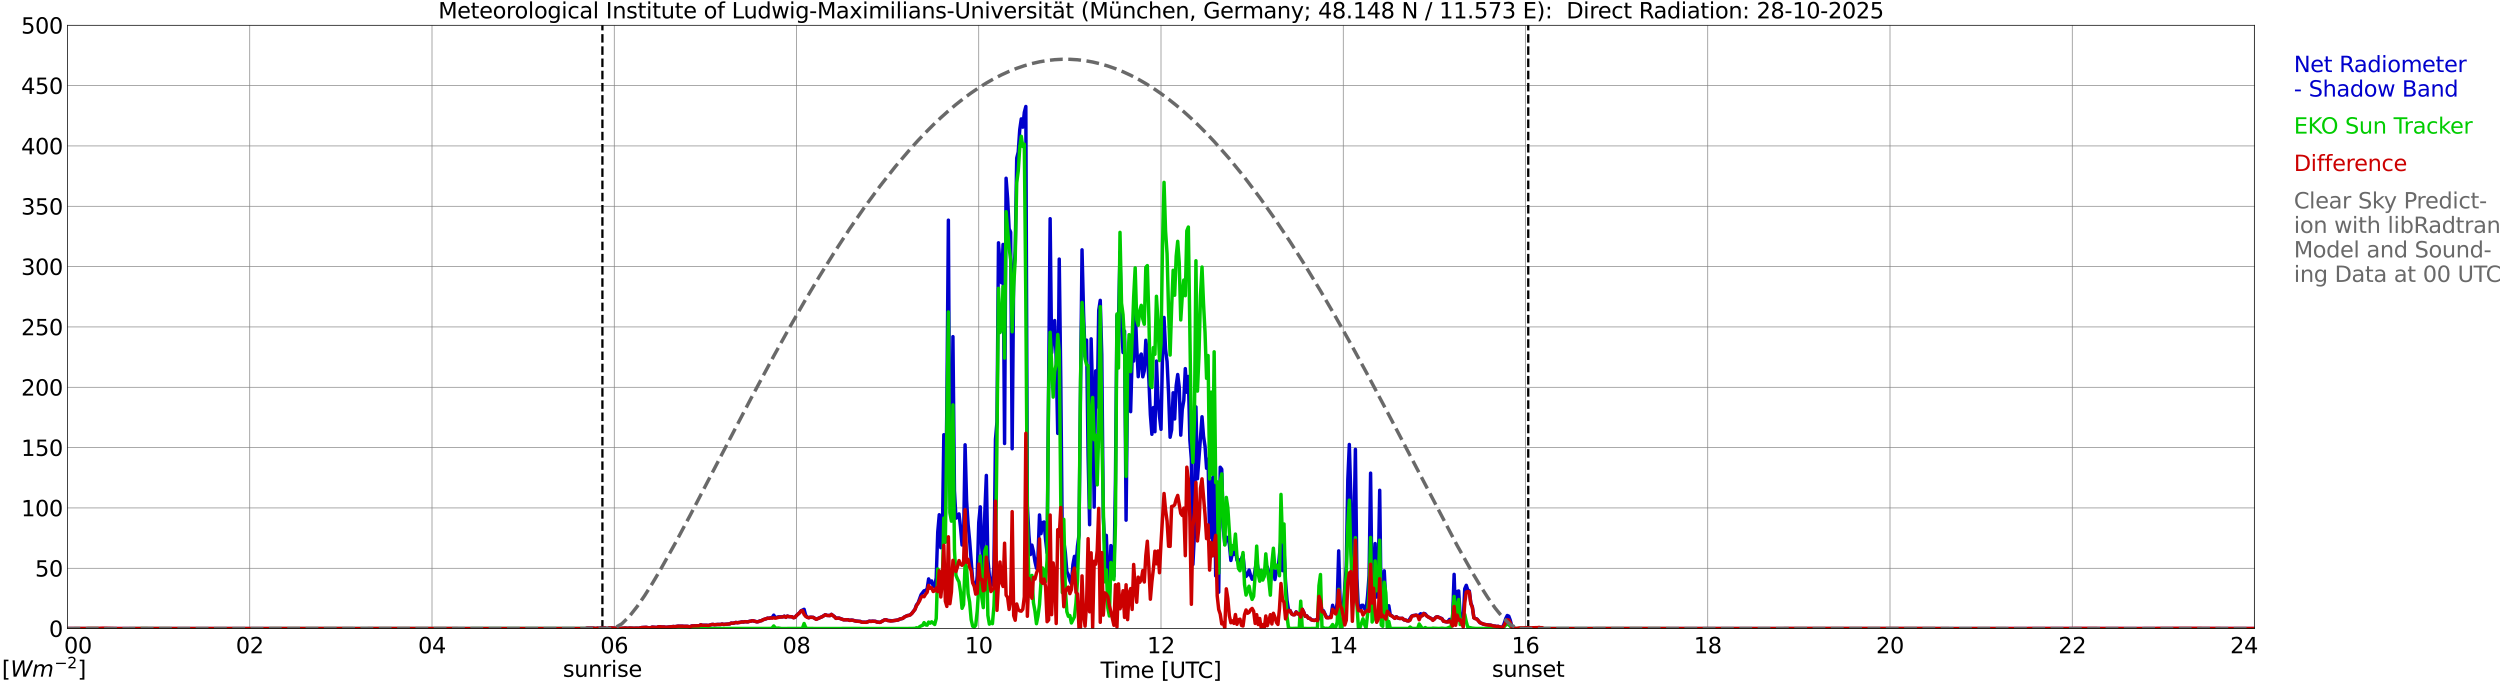 <?xml version="1.0" encoding="utf-8" standalone="no"?>
<!DOCTYPE svg PUBLIC "-//W3C//DTD SVG 1.1//EN"
  "http://www.w3.org/Graphics/SVG/1.1/DTD/svg11.dtd">
<svg xmlns:xlink="http://www.w3.org/1999/xlink" width="1085.4pt" height="296.64pt" viewBox="0 0 1085.4 296.64" xmlns="http://www.w3.org/2000/svg" version="1.1">
 <defs>
  <style type="text/css">*{stroke-linejoin: round; stroke-linecap: butt}</style>
 </defs>
 <g id="figure_1">
  <g id="patch_1">
   <path d="M 0 296.64 
L 1085.4 296.64 
L 1085.4 0 
L 0 0 
z
" style="fill: #ffffff"/>
  </g>
  <g id="axes_1">
   <g id="patch_2">
    <path d="M 29.306 272.909 
L 978.814 272.909 
L 978.814 10.976 
L 29.306 10.976 
z
" style="fill: #ffffff"/>
   </g>
   <g id="patch_3">
    <path d="M 978.814 272.909 
L 978.814 272.909 
L 978.814 10.976 
L 978.814 10.976 
z
" clip-path="url(#p62a3194a5d)" style="fill: #d3d3d3; opacity: 0.25; stroke: #d3d3d3; stroke-linejoin: miter"/>
   </g>
   <g id="matplotlib.axis_1">
    <g id="xtick_1">
     <g id="line2d_1">
      <path d="M 29.306 272.909 
L 29.306 10.976 
" clip-path="url(#p62a3194a5d)" style="fill: none; stroke: #808080; stroke-width: 0.3; stroke-linecap: square"/>
     </g>
     <g id="line2d_2"/>
     <g id="text_1">
      <!--    00 -->
      <g transform="translate(18.733 283.627) scale(0.095 -0.095)">
       <defs>
        <path id="DejaVuSans-20" transform="scale(0.016)"/>
        <path id="DejaVuSans-30" d="M 2034 4250 
Q 1547 4250 1301 3770 
Q 1056 3291 1056 2328 
Q 1056 1369 1301 889 
Q 1547 409 2034 409 
Q 2525 409 2770 889 
Q 3016 1369 3016 2328 
Q 3016 3291 2770 3770 
Q 2525 4250 2034 4250 
z
M 2034 4750 
Q 2819 4750 3233 4129 
Q 3647 3509 3647 2328 
Q 3647 1150 3233 529 
Q 2819 -91 2034 -91 
Q 1250 -91 836 529 
Q 422 1150 422 2328 
Q 422 3509 836 4129 
Q 1250 4750 2034 4750 
z
" transform="scale(0.016)"/>
       </defs>
       <use xlink:href="#DejaVuSans-20"/>
       <use xlink:href="#DejaVuSans-20" transform="translate(31.787 0)"/>
       <use xlink:href="#DejaVuSans-20" transform="translate(63.574 0)"/>
       <use xlink:href="#DejaVuSans-30" transform="translate(95.361 0)"/>
       <use xlink:href="#DejaVuSans-30" transform="translate(158.984 0)"/>
      </g>
     </g>
    </g>
    <g id="xtick_2">
     <g id="line2d_3">
      <path d="M 108.431 272.909 
L 108.431 10.976 
" clip-path="url(#p62a3194a5d)" style="fill: none; stroke: #808080; stroke-width: 0.3; stroke-linecap: square"/>
     </g>
     <g id="line2d_4"/>
     <g id="text_2">
      <!-- 02 -->
      <g transform="translate(102.387 283.627) scale(0.095 -0.095)">
       <defs>
        <path id="DejaVuSans-32" d="M 1228 531 
L 3431 531 
L 3431 0 
L 469 0 
L 469 531 
Q 828 903 1448 1529 
Q 2069 2156 2228 2338 
Q 2531 2678 2651 2914 
Q 2772 3150 2772 3378 
Q 2772 3750 2511 3984 
Q 2250 4219 1831 4219 
Q 1534 4219 1204 4116 
Q 875 4013 500 3803 
L 500 4441 
Q 881 4594 1212 4672 
Q 1544 4750 1819 4750 
Q 2544 4750 2975 4387 
Q 3406 4025 3406 3419 
Q 3406 3131 3298 2873 
Q 3191 2616 2906 2266 
Q 2828 2175 2409 1742 
Q 1991 1309 1228 531 
z
" transform="scale(0.016)"/>
       </defs>
       <use xlink:href="#DejaVuSans-30"/>
       <use xlink:href="#DejaVuSans-32" transform="translate(63.623 0)"/>
      </g>
     </g>
    </g>
    <g id="xtick_3">
     <g id="line2d_5">
      <path d="M 187.557 272.909 
L 187.557 10.976 
" clip-path="url(#p62a3194a5d)" style="fill: none; stroke: #808080; stroke-width: 0.3; stroke-linecap: square"/>
     </g>
     <g id="line2d_6"/>
     <g id="text_3">
      <!-- 04 -->
      <g transform="translate(181.513 283.627) scale(0.095 -0.095)">
       <defs>
        <path id="DejaVuSans-34" d="M 2419 4116 
L 825 1625 
L 2419 1625 
L 2419 4116 
z
M 2253 4666 
L 3047 4666 
L 3047 1625 
L 3713 1625 
L 3713 1100 
L 3047 1100 
L 3047 0 
L 2419 0 
L 2419 1100 
L 313 1100 
L 313 1709 
L 2253 4666 
z
" transform="scale(0.016)"/>
       </defs>
       <use xlink:href="#DejaVuSans-30"/>
       <use xlink:href="#DejaVuSans-34" transform="translate(63.623 0)"/>
      </g>
     </g>
    </g>
    <g id="xtick_4">
     <g id="line2d_7">
      <path d="M 266.683 272.909 
L 266.683 10.976 
" clip-path="url(#p62a3194a5d)" style="fill: none; stroke: #808080; stroke-width: 0.3; stroke-linecap: square"/>
     </g>
     <g id="line2d_8"/>
     <g id="text_4">
      <!-- 06 -->
      <g transform="translate(260.638 283.627) scale(0.095 -0.095)">
       <defs>
        <path id="DejaVuSans-36" d="M 2113 2584 
Q 1688 2584 1439 2293 
Q 1191 2003 1191 1497 
Q 1191 994 1439 701 
Q 1688 409 2113 409 
Q 2538 409 2786 701 
Q 3034 994 3034 1497 
Q 3034 2003 2786 2293 
Q 2538 2584 2113 2584 
z
M 3366 4563 
L 3366 3988 
Q 3128 4100 2886 4159 
Q 2644 4219 2406 4219 
Q 1781 4219 1451 3797 
Q 1122 3375 1075 2522 
Q 1259 2794 1537 2939 
Q 1816 3084 2150 3084 
Q 2853 3084 3261 2657 
Q 3669 2231 3669 1497 
Q 3669 778 3244 343 
Q 2819 -91 2113 -91 
Q 1303 -91 875 529 
Q 447 1150 447 2328 
Q 447 3434 972 4092 
Q 1497 4750 2381 4750 
Q 2619 4750 2861 4703 
Q 3103 4656 3366 4563 
z
" transform="scale(0.016)"/>
       </defs>
       <use xlink:href="#DejaVuSans-30"/>
       <use xlink:href="#DejaVuSans-36" transform="translate(63.623 0)"/>
      </g>
     </g>
    </g>
    <g id="xtick_5">
     <g id="line2d_9">
      <path d="M 345.808 272.909 
L 345.808 10.976 
" clip-path="url(#p62a3194a5d)" style="fill: none; stroke: #808080; stroke-width: 0.3; stroke-linecap: square"/>
     </g>
     <g id="line2d_10"/>
     <g id="text_5">
      <!-- 08 -->
      <g transform="translate(339.764 283.627) scale(0.095 -0.095)">
       <defs>
        <path id="DejaVuSans-38" d="M 2034 2216 
Q 1584 2216 1326 1975 
Q 1069 1734 1069 1313 
Q 1069 891 1326 650 
Q 1584 409 2034 409 
Q 2484 409 2743 651 
Q 3003 894 3003 1313 
Q 3003 1734 2745 1975 
Q 2488 2216 2034 2216 
z
M 1403 2484 
Q 997 2584 770 2862 
Q 544 3141 544 3541 
Q 544 4100 942 4425 
Q 1341 4750 2034 4750 
Q 2731 4750 3128 4425 
Q 3525 4100 3525 3541 
Q 3525 3141 3298 2862 
Q 3072 2584 2669 2484 
Q 3125 2378 3379 2068 
Q 3634 1759 3634 1313 
Q 3634 634 3220 271 
Q 2806 -91 2034 -91 
Q 1263 -91 848 271 
Q 434 634 434 1313 
Q 434 1759 690 2068 
Q 947 2378 1403 2484 
z
M 1172 3481 
Q 1172 3119 1398 2916 
Q 1625 2713 2034 2713 
Q 2441 2713 2670 2916 
Q 2900 3119 2900 3481 
Q 2900 3844 2670 4047 
Q 2441 4250 2034 4250 
Q 1625 4250 1398 4047 
Q 1172 3844 1172 3481 
z
" transform="scale(0.016)"/>
       </defs>
       <use xlink:href="#DejaVuSans-30"/>
       <use xlink:href="#DejaVuSans-38" transform="translate(63.623 0)"/>
      </g>
     </g>
    </g>
    <g id="xtick_6">
     <g id="line2d_11">
      <path d="M 424.934 272.909 
L 424.934 10.976 
" clip-path="url(#p62a3194a5d)" style="fill: none; stroke: #808080; stroke-width: 0.3; stroke-linecap: square"/>
     </g>
     <g id="line2d_12"/>
     <g id="text_6">
      <!-- 10 -->
      <g transform="translate(418.89 283.627) scale(0.095 -0.095)">
       <defs>
        <path id="DejaVuSans-31" d="M 794 531 
L 1825 531 
L 1825 4091 
L 703 3866 
L 703 4441 
L 1819 4666 
L 2450 4666 
L 2450 531 
L 3481 531 
L 3481 0 
L 794 0 
L 794 531 
z
" transform="scale(0.016)"/>
       </defs>
       <use xlink:href="#DejaVuSans-31"/>
       <use xlink:href="#DejaVuSans-30" transform="translate(63.623 0)"/>
      </g>
     </g>
    </g>
    <g id="xtick_7">
     <g id="line2d_13">
      <path d="M 504.06 272.909 
L 504.06 10.976 
" clip-path="url(#p62a3194a5d)" style="fill: none; stroke: #808080; stroke-width: 0.3; stroke-linecap: square"/>
     </g>
     <g id="line2d_14"/>
     <g id="text_7">
      <!-- 12 -->
      <g transform="translate(498.015 283.627) scale(0.095 -0.095)">
       <use xlink:href="#DejaVuSans-31"/>
       <use xlink:href="#DejaVuSans-32" transform="translate(63.623 0)"/>
      </g>
     </g>
    </g>
    <g id="xtick_8">
     <g id="line2d_15">
      <path d="M 583.185 272.909 
L 583.185 10.976 
" clip-path="url(#p62a3194a5d)" style="fill: none; stroke: #808080; stroke-width: 0.3; stroke-linecap: square"/>
     </g>
     <g id="line2d_16"/>
     <g id="text_8">
      <!-- 14 -->
      <g transform="translate(577.141 283.627) scale(0.095 -0.095)">
       <use xlink:href="#DejaVuSans-31"/>
       <use xlink:href="#DejaVuSans-34" transform="translate(63.623 0)"/>
      </g>
     </g>
    </g>
    <g id="xtick_9">
     <g id="line2d_17">
      <path d="M 662.311 272.909 
L 662.311 10.976 
" clip-path="url(#p62a3194a5d)" style="fill: none; stroke: #808080; stroke-width: 0.3; stroke-linecap: square"/>
     </g>
     <g id="line2d_18"/>
     <g id="text_9">
      <!-- 16 -->
      <g transform="translate(656.267 283.627) scale(0.095 -0.095)">
       <use xlink:href="#DejaVuSans-31"/>
       <use xlink:href="#DejaVuSans-36" transform="translate(63.623 0)"/>
      </g>
     </g>
    </g>
    <g id="xtick_10">
     <g id="line2d_19">
      <path d="M 741.437 272.909 
L 741.437 10.976 
" clip-path="url(#p62a3194a5d)" style="fill: none; stroke: #808080; stroke-width: 0.3; stroke-linecap: square"/>
     </g>
     <g id="line2d_20"/>
     <g id="text_10">
      <!-- 18 -->
      <g transform="translate(735.392 283.627) scale(0.095 -0.095)">
       <use xlink:href="#DejaVuSans-31"/>
       <use xlink:href="#DejaVuSans-38" transform="translate(63.623 0)"/>
      </g>
     </g>
    </g>
    <g id="xtick_11">
     <g id="line2d_21">
      <path d="M 820.562 272.909 
L 820.562 10.976 
" clip-path="url(#p62a3194a5d)" style="fill: none; stroke: #808080; stroke-width: 0.3; stroke-linecap: square"/>
     </g>
     <g id="line2d_22"/>
     <g id="text_11">
      <!-- 20 -->
      <g transform="translate(814.518 283.627) scale(0.095 -0.095)">
       <use xlink:href="#DejaVuSans-32"/>
       <use xlink:href="#DejaVuSans-30" transform="translate(63.623 0)"/>
      </g>
     </g>
    </g>
    <g id="xtick_12">
     <g id="line2d_23">
      <path d="M 899.688 272.909 
L 899.688 10.976 
" clip-path="url(#p62a3194a5d)" style="fill: none; stroke: #808080; stroke-width: 0.3; stroke-linecap: square"/>
     </g>
     <g id="line2d_24"/>
     <g id="text_12">
      <!-- 22 -->
      <g transform="translate(893.644 283.627) scale(0.095 -0.095)">
       <use xlink:href="#DejaVuSans-32"/>
       <use xlink:href="#DejaVuSans-32" transform="translate(63.623 0)"/>
      </g>
     </g>
    </g>
    <g id="xtick_13">
     <g id="line2d_25">
      <path d="M 978.814 272.909 
L 978.814 10.976 
" clip-path="url(#p62a3194a5d)" style="fill: none; stroke: #808080; stroke-width: 0.3; stroke-linecap: square"/>
     </g>
     <g id="line2d_26"/>
     <g id="text_13">
      <!-- 24    -->
      <g transform="translate(968.241 283.627) scale(0.095 -0.095)">
       <use xlink:href="#DejaVuSans-32"/>
       <use xlink:href="#DejaVuSans-34" transform="translate(63.623 0)"/>
       <use xlink:href="#DejaVuSans-20" transform="translate(127.246 0)"/>
       <use xlink:href="#DejaVuSans-20" transform="translate(159.033 0)"/>
       <use xlink:href="#DejaVuSans-20" transform="translate(190.82 0)"/>
      </g>
     </g>
    </g>
    <g id="text_14">
     <!-- Time [UTC] -->
     <g transform="translate(477.806 294.322) scale(0.095 -0.095)">
      <defs>
       <path id="DejaVuSans-54" d="M -19 4666 
L 3928 4666 
L 3928 4134 
L 2272 4134 
L 2272 0 
L 1638 0 
L 1638 4134 
L -19 4134 
L -19 4666 
z
" transform="scale(0.016)"/>
       <path id="DejaVuSans-69" d="M 603 3500 
L 1178 3500 
L 1178 0 
L 603 0 
L 603 3500 
z
M 603 4863 
L 1178 4863 
L 1178 4134 
L 603 4134 
L 603 4863 
z
" transform="scale(0.016)"/>
       <path id="DejaVuSans-6d" d="M 3328 2828 
Q 3544 3216 3844 3400 
Q 4144 3584 4550 3584 
Q 5097 3584 5394 3201 
Q 5691 2819 5691 2113 
L 5691 0 
L 5113 0 
L 5113 2094 
Q 5113 2597 4934 2840 
Q 4756 3084 4391 3084 
Q 3944 3084 3684 2787 
Q 3425 2491 3425 1978 
L 3425 0 
L 2847 0 
L 2847 2094 
Q 2847 2600 2669 2842 
Q 2491 3084 2119 3084 
Q 1678 3084 1418 2786 
Q 1159 2488 1159 1978 
L 1159 0 
L 581 0 
L 581 3500 
L 1159 3500 
L 1159 2956 
Q 1356 3278 1631 3431 
Q 1906 3584 2284 3584 
Q 2666 3584 2933 3390 
Q 3200 3197 3328 2828 
z
" transform="scale(0.016)"/>
       <path id="DejaVuSans-65" d="M 3597 1894 
L 3597 1613 
L 953 1613 
Q 991 1019 1311 708 
Q 1631 397 2203 397 
Q 2534 397 2845 478 
Q 3156 559 3463 722 
L 3463 178 
Q 3153 47 2828 -22 
Q 2503 -91 2169 -91 
Q 1331 -91 842 396 
Q 353 884 353 1716 
Q 353 2575 817 3079 
Q 1281 3584 2069 3584 
Q 2775 3584 3186 3129 
Q 3597 2675 3597 1894 
z
M 3022 2063 
Q 3016 2534 2758 2815 
Q 2500 3097 2075 3097 
Q 1594 3097 1305 2825 
Q 1016 2553 972 2059 
L 3022 2063 
z
" transform="scale(0.016)"/>
       <path id="DejaVuSans-5b" d="M 550 4863 
L 1875 4863 
L 1875 4416 
L 1125 4416 
L 1125 -397 
L 1875 -397 
L 1875 -844 
L 550 -844 
L 550 4863 
z
" transform="scale(0.016)"/>
       <path id="DejaVuSans-55" d="M 556 4666 
L 1191 4666 
L 1191 1831 
Q 1191 1081 1462 751 
Q 1734 422 2344 422 
Q 2950 422 3222 751 
Q 3494 1081 3494 1831 
L 3494 4666 
L 4128 4666 
L 4128 1753 
Q 4128 841 3676 375 
Q 3225 -91 2344 -91 
Q 1459 -91 1007 375 
Q 556 841 556 1753 
L 556 4666 
z
" transform="scale(0.016)"/>
       <path id="DejaVuSans-43" d="M 4122 4306 
L 4122 3641 
Q 3803 3938 3442 4084 
Q 3081 4231 2675 4231 
Q 1875 4231 1450 3742 
Q 1025 3253 1025 2328 
Q 1025 1406 1450 917 
Q 1875 428 2675 428 
Q 3081 428 3442 575 
Q 3803 722 4122 1019 
L 4122 359 
Q 3791 134 3420 21 
Q 3050 -91 2638 -91 
Q 1578 -91 968 557 
Q 359 1206 359 2328 
Q 359 3453 968 4101 
Q 1578 4750 2638 4750 
Q 3056 4750 3426 4639 
Q 3797 4528 4122 4306 
z
" transform="scale(0.016)"/>
       <path id="DejaVuSans-5d" d="M 1947 4863 
L 1947 -844 
L 622 -844 
L 622 -397 
L 1369 -397 
L 1369 4416 
L 622 4416 
L 622 4863 
L 1947 4863 
z
" transform="scale(0.016)"/>
      </defs>
      <use xlink:href="#DejaVuSans-54"/>
      <use xlink:href="#DejaVuSans-69" transform="translate(57.959 0)"/>
      <use xlink:href="#DejaVuSans-6d" transform="translate(85.742 0)"/>
      <use xlink:href="#DejaVuSans-65" transform="translate(183.154 0)"/>
      <use xlink:href="#DejaVuSans-20" transform="translate(244.678 0)"/>
      <use xlink:href="#DejaVuSans-5b" transform="translate(276.465 0)"/>
      <use xlink:href="#DejaVuSans-55" transform="translate(315.479 0)"/>
      <use xlink:href="#DejaVuSans-54" transform="translate(388.672 0)"/>
      <use xlink:href="#DejaVuSans-43" transform="translate(443.881 0)"/>
      <use xlink:href="#DejaVuSans-5d" transform="translate(513.705 0)"/>
     </g>
    </g>
   </g>
   <g id="matplotlib.axis_2">
    <g id="ytick_1">
     <g id="line2d_27">
      <path d="M 29.306 272.909 
L 978.814 272.909 
" clip-path="url(#p62a3194a5d)" style="fill: none; stroke: #808080; stroke-width: 0.3; stroke-linecap: square"/>
     </g>
     <g id="line2d_28"/>
     <g id="text_15">
      <!-- 0 -->
      <g transform="translate(21.261 276.518) scale(0.095 -0.095)">
       <use xlink:href="#DejaVuSans-30"/>
      </g>
     </g>
    </g>
    <g id="ytick_2">
     <g id="line2d_29">
      <path d="M 29.306 246.715 
L 978.814 246.715 
" clip-path="url(#p62a3194a5d)" style="fill: none; stroke: #808080; stroke-width: 0.3; stroke-linecap: square"/>
     </g>
     <g id="line2d_30"/>
     <g id="text_16">
      <!-- 50 -->
      <g transform="translate(15.217 250.325) scale(0.095 -0.095)">
       <defs>
        <path id="DejaVuSans-35" d="M 691 4666 
L 3169 4666 
L 3169 4134 
L 1269 4134 
L 1269 2991 
Q 1406 3038 1543 3061 
Q 1681 3084 1819 3084 
Q 2600 3084 3056 2656 
Q 3513 2228 3513 1497 
Q 3513 744 3044 326 
Q 2575 -91 1722 -91 
Q 1428 -91 1123 -41 
Q 819 9 494 109 
L 494 744 
Q 775 591 1075 516 
Q 1375 441 1709 441 
Q 2250 441 2565 725 
Q 2881 1009 2881 1497 
Q 2881 1984 2565 2268 
Q 2250 2553 1709 2553 
Q 1456 2553 1204 2497 
Q 953 2441 691 2322 
L 691 4666 
z
" transform="scale(0.016)"/>
       </defs>
       <use xlink:href="#DejaVuSans-35"/>
       <use xlink:href="#DejaVuSans-30" transform="translate(63.623 0)"/>
      </g>
     </g>
    </g>
    <g id="ytick_3">
     <g id="line2d_31">
      <path d="M 29.306 220.522 
L 978.814 220.522 
" clip-path="url(#p62a3194a5d)" style="fill: none; stroke: #808080; stroke-width: 0.3; stroke-linecap: square"/>
     </g>
     <g id="line2d_32"/>
     <g id="text_17">
      <!-- 100 -->
      <g transform="translate(9.173 224.131) scale(0.095 -0.095)">
       <use xlink:href="#DejaVuSans-31"/>
       <use xlink:href="#DejaVuSans-30" transform="translate(63.623 0)"/>
       <use xlink:href="#DejaVuSans-30" transform="translate(127.246 0)"/>
      </g>
     </g>
    </g>
    <g id="ytick_4">
     <g id="line2d_33">
      <path d="M 29.306 194.329 
L 978.814 194.329 
" clip-path="url(#p62a3194a5d)" style="fill: none; stroke: #808080; stroke-width: 0.3; stroke-linecap: square"/>
     </g>
     <g id="line2d_34"/>
     <g id="text_18">
      <!-- 150 -->
      <g transform="translate(9.173 197.938) scale(0.095 -0.095)">
       <use xlink:href="#DejaVuSans-31"/>
       <use xlink:href="#DejaVuSans-35" transform="translate(63.623 0)"/>
       <use xlink:href="#DejaVuSans-30" transform="translate(127.246 0)"/>
      </g>
     </g>
    </g>
    <g id="ytick_5">
     <g id="line2d_35">
      <path d="M 29.306 168.136 
L 978.814 168.136 
" clip-path="url(#p62a3194a5d)" style="fill: none; stroke: #808080; stroke-width: 0.3; stroke-linecap: square"/>
     </g>
     <g id="line2d_36"/>
     <g id="text_19">
      <!-- 200 -->
      <g transform="translate(9.173 171.745) scale(0.095 -0.095)">
       <use xlink:href="#DejaVuSans-32"/>
       <use xlink:href="#DejaVuSans-30" transform="translate(63.623 0)"/>
       <use xlink:href="#DejaVuSans-30" transform="translate(127.246 0)"/>
      </g>
     </g>
    </g>
    <g id="ytick_6">
     <g id="line2d_37">
      <path d="M 29.306 141.942 
L 978.814 141.942 
" clip-path="url(#p62a3194a5d)" style="fill: none; stroke: #808080; stroke-width: 0.3; stroke-linecap: square"/>
     </g>
     <g id="line2d_38"/>
     <g id="text_20">
      <!-- 250 -->
      <g transform="translate(9.173 145.551) scale(0.095 -0.095)">
       <use xlink:href="#DejaVuSans-32"/>
       <use xlink:href="#DejaVuSans-35" transform="translate(63.623 0)"/>
       <use xlink:href="#DejaVuSans-30" transform="translate(127.246 0)"/>
      </g>
     </g>
    </g>
    <g id="ytick_7">
     <g id="line2d_39">
      <path d="M 29.306 115.749 
L 978.814 115.749 
" clip-path="url(#p62a3194a5d)" style="fill: none; stroke: #808080; stroke-width: 0.3; stroke-linecap: square"/>
     </g>
     <g id="line2d_40"/>
     <g id="text_21">
      <!-- 300 -->
      <g transform="translate(9.173 119.358) scale(0.095 -0.095)">
       <defs>
        <path id="DejaVuSans-33" d="M 2597 2516 
Q 3050 2419 3304 2112 
Q 3559 1806 3559 1356 
Q 3559 666 3084 287 
Q 2609 -91 1734 -91 
Q 1441 -91 1130 -33 
Q 819 25 488 141 
L 488 750 
Q 750 597 1062 519 
Q 1375 441 1716 441 
Q 2309 441 2620 675 
Q 2931 909 2931 1356 
Q 2931 1769 2642 2001 
Q 2353 2234 1838 2234 
L 1294 2234 
L 1294 2753 
L 1863 2753 
Q 2328 2753 2575 2939 
Q 2822 3125 2822 3475 
Q 2822 3834 2567 4026 
Q 2313 4219 1838 4219 
Q 1578 4219 1281 4162 
Q 984 4106 628 3988 
L 628 4550 
Q 988 4650 1302 4700 
Q 1616 4750 1894 4750 
Q 2613 4750 3031 4423 
Q 3450 4097 3450 3541 
Q 3450 3153 3228 2886 
Q 3006 2619 2597 2516 
z
" transform="scale(0.016)"/>
       </defs>
       <use xlink:href="#DejaVuSans-33"/>
       <use xlink:href="#DejaVuSans-30" transform="translate(63.623 0)"/>
       <use xlink:href="#DejaVuSans-30" transform="translate(127.246 0)"/>
      </g>
     </g>
    </g>
    <g id="ytick_8">
     <g id="line2d_41">
      <path d="M 29.306 89.556 
L 978.814 89.556 
" clip-path="url(#p62a3194a5d)" style="fill: none; stroke: #808080; stroke-width: 0.3; stroke-linecap: square"/>
     </g>
     <g id="line2d_42"/>
     <g id="text_22">
      <!-- 350 -->
      <g transform="translate(9.173 93.165) scale(0.095 -0.095)">
       <use xlink:href="#DejaVuSans-33"/>
       <use xlink:href="#DejaVuSans-35" transform="translate(63.623 0)"/>
       <use xlink:href="#DejaVuSans-30" transform="translate(127.246 0)"/>
      </g>
     </g>
    </g>
    <g id="ytick_9">
     <g id="line2d_43">
      <path d="M 29.306 63.362 
L 978.814 63.362 
" clip-path="url(#p62a3194a5d)" style="fill: none; stroke: #808080; stroke-width: 0.3; stroke-linecap: square"/>
     </g>
     <g id="line2d_44"/>
     <g id="text_23">
      <!-- 400 -->
      <g transform="translate(9.173 66.972) scale(0.095 -0.095)">
       <use xlink:href="#DejaVuSans-34"/>
       <use xlink:href="#DejaVuSans-30" transform="translate(63.623 0)"/>
       <use xlink:href="#DejaVuSans-30" transform="translate(127.246 0)"/>
      </g>
     </g>
    </g>
    <g id="ytick_10">
     <g id="line2d_45">
      <path d="M 29.306 37.169 
L 978.814 37.169 
" clip-path="url(#p62a3194a5d)" style="fill: none; stroke: #808080; stroke-width: 0.3; stroke-linecap: square"/>
     </g>
     <g id="line2d_46"/>
     <g id="text_24">
      <!-- 450 -->
      <g transform="translate(9.173 40.778) scale(0.095 -0.095)">
       <use xlink:href="#DejaVuSans-34"/>
       <use xlink:href="#DejaVuSans-35" transform="translate(63.623 0)"/>
       <use xlink:href="#DejaVuSans-30" transform="translate(127.246 0)"/>
      </g>
     </g>
    </g>
    <g id="ytick_11">
     <g id="line2d_47">
      <path d="M 29.306 10.976 
L 978.814 10.976 
" clip-path="url(#p62a3194a5d)" style="fill: none; stroke: #808080; stroke-width: 0.3; stroke-linecap: square"/>
     </g>
     <g id="line2d_48"/>
     <g id="text_25">
      <!-- 500 -->
      <g transform="translate(9.173 14.585) scale(0.095 -0.095)">
       <use xlink:href="#DejaVuSans-35"/>
       <use xlink:href="#DejaVuSans-30" transform="translate(63.623 0)"/>
       <use xlink:href="#DejaVuSans-30" transform="translate(127.246 0)"/>
      </g>
     </g>
    </g>
   </g>
   <g id="line2d_49">
    <path d="M 261.54 272.909 
L 261.54 10.976 
" clip-path="url(#p62a3194a5d)" style="fill: none; stroke-dasharray: 3.7,1.6; stroke-dashoffset: 0; stroke: #000000"/>
   </g>
   <g id="line2d_50">
    <path d="M 663.498 272.909 
L 663.498 10.976 
" clip-path="url(#p62a3194a5d)" style="fill: none; stroke-dasharray: 3.7,1.6; stroke-dashoffset: 0; stroke: #000000"/>
   </g>
   <g id="line2d_51">
    <path d="M 29.306 272.909 
L 254.155 272.909 
L 254.814 272.752 
L 257.451 272.731 
L 258.77 272.877 
L 259.43 272.72 
L 260.089 272.815 
L 260.748 272.694 
L 261.408 272.846 
L 262.067 272.694 
L 262.726 272.673 
L 263.386 272.883 
L 264.045 272.794 
L 264.705 272.547 
L 266.023 272.678 
L 268.661 272.888 
L 270.639 272.746 
L 271.298 272.668 
L 272.617 272.773 
L 273.277 272.678 
L 275.255 272.773 
L 276.573 272.72 
L 277.233 272.783 
L 278.552 272.469 
L 280.53 272.369 
L 281.849 272.594 
L 282.508 272.516 
L 283.167 272.275 
L 285.145 272.437 
L 285.805 272.149 
L 286.464 272.097 
L 287.124 272.196 
L 288.442 272.228 
L 289.102 272.364 
L 292.399 272.008 
L 293.058 272.076 
L 294.377 271.851 
L 296.355 271.872 
L 297.014 271.94 
L 298.333 271.919 
L 299.652 272.133 
L 300.311 271.767 
L 303.608 271.657 
L 304.267 271.248 
L 304.927 271.473 
L 306.905 271.473 
L 307.564 271.562 
L 308.883 271.159 
L 309.543 271.096 
L 310.202 271.232 
L 311.521 271.112 
L 312.839 271.128 
L 313.499 270.923 
L 314.158 271.101 
L 316.796 270.866 
L 317.455 270.504 
L 318.114 270.578 
L 318.774 270.468 
L 319.433 270.242 
L 320.093 270.358 
L 321.411 270.185 
L 322.071 269.991 
L 322.73 270.059 
L 323.39 269.907 
L 324.708 269.98 
L 325.368 269.76 
L 326.027 269.677 
L 326.686 269.462 
L 328.665 269.975 
L 329.324 269.844 
L 329.983 269.572 
L 330.643 269.441 
L 331.302 269.043 
L 332.621 268.66 
L 333.28 268.367 
L 333.94 268.43 
L 334.599 268.204 
L 335.258 268.1 
L 335.918 267.073 
L 336.577 268.047 
L 337.236 268.047 
L 337.896 267.822 
L 339.874 267.806 
L 340.533 267.508 
L 341.193 267.984 
L 341.852 267.471 
L 342.512 267.707 
L 343.83 267.764 
L 344.49 268.163 
L 345.149 268.021 
L 345.808 267.214 
L 347.127 266.036 
L 347.787 265.177 
L 349.105 264.532 
L 349.765 267.078 
L 350.424 267.916 
L 351.083 268.184 
L 351.743 267.974 
L 353.062 268.026 
L 354.38 268.849 
L 356.359 267.979 
L 357.018 267.712 
L 358.337 266.869 
L 358.996 267.178 
L 360.315 267.241 
L 360.974 266.738 
L 362.293 267.702 
L 362.952 268.445 
L 364.271 268.346 
L 366.249 269.064 
L 368.227 269.069 
L 368.887 269.326 
L 369.546 269.21 
L 370.206 269.257 
L 371.524 269.614 
L 373.502 269.787 
L 374.162 270.106 
L 376.14 270.138 
L 377.459 269.677 
L 378.118 269.771 
L 378.777 269.677 
L 380.096 269.75 
L 380.756 270.048 
L 382.074 270.206 
L 383.393 269.472 
L 384.053 269.121 
L 384.712 269.069 
L 385.371 269.362 
L 387.349 269.514 
L 388.668 269.362 
L 389.987 269.137 
L 390.646 268.765 
L 391.965 268.461 
L 392.624 267.901 
L 393.943 267.256 
L 394.603 267.162 
L 395.262 266.869 
L 395.921 266.25 
L 397.24 264.527 
L 397.899 262.625 
L 398.559 261.881 
L 399.878 258.209 
L 401.196 256.486 
L 401.856 256.334 
L 402.515 255.695 
L 403.175 251.336 
L 403.834 253.07 
L 404.493 252.232 
L 405.153 254.458 
L 405.812 254.71 
L 406.471 250.901 
L 407.131 231.005 
L 407.79 223.477 
L 408.45 237.789 
L 409.109 233.881 
L 409.768 188.744 
L 410.428 223.54 
L 411.087 176.538 
L 411.746 95.585 
L 412.406 211.81 
L 413.065 210.37 
L 413.725 146.159 
L 414.384 213.068 
L 415.043 224.975 
L 415.703 224.54 
L 416.362 223.121 
L 417.022 228.977 
L 417.681 236.626 
L 418.34 234.227 
L 419 193.113 
L 419.659 217.442 
L 420.318 227.731 
L 420.978 234.75 
L 422.297 252.048 
L 422.956 253.788 
L 423.615 256.501 
L 424.275 250.005 
L 424.934 226.803 
L 425.593 220.051 
L 426.253 237.915 
L 426.912 247.391 
L 427.572 222.481 
L 428.231 206.409 
L 428.89 242.682 
L 429.55 250.094 
L 430.209 253.997 
L 430.869 253.992 
L 431.528 245.589 
L 432.187 190.767 
L 432.847 183.176 
L 433.506 105.418 
L 434.165 115.477 
L 434.825 122.763 
L 435.484 106.126 
L 436.144 192.553 
L 436.803 77.391 
L 437.462 86.077 
L 438.122 99.315 
L 438.781 100.819 
L 439.44 194.832 
L 440.1 118.955 
L 440.759 109.002 
L 441.419 68.632 
L 442.078 65.992 
L 442.737 56.243 
L 443.397 51.617 
L 444.056 55.211 
L 444.716 48.809 
L 445.375 46.237 
L 446.034 219.391 
L 446.694 232.011 
L 447.353 240.764 
L 448.012 236.668 
L 448.672 239.486 
L 449.331 243.782 
L 449.991 246.705 
L 450.65 241.676 
L 451.309 223.566 
L 451.969 231.675 
L 452.628 226.919 
L 453.287 226.625 
L 453.947 234.289 
L 454.606 239.968 
L 455.925 94.951 
L 456.584 153.158 
L 457.244 143.896 
L 457.903 139.171 
L 458.563 155.971 
L 459.222 188.163 
L 459.881 112.485 
L 460.541 164.94 
L 461.2 234.656 
L 461.859 234.981 
L 462.519 239.916 
L 463.178 248.151 
L 463.838 249.55 
L 464.497 252.08 
L 465.156 253.594 
L 465.816 245.128 
L 466.475 241.545 
L 467.134 246.05 
L 467.794 237.192 
L 468.453 232.33 
L 469.772 108.462 
L 470.431 135.483 
L 471.091 154.735 
L 471.75 147.663 
L 472.409 197.828 
L 473.069 227.804 
L 473.728 147.113 
L 474.388 172.054 
L 475.047 220.161 
L 475.706 161.011 
L 476.366 176.664 
L 477.025 134.75 
L 477.685 130.401 
L 478.344 154.044 
L 479.003 224.509 
L 479.663 237.108 
L 480.322 232.435 
L 480.981 250.073 
L 481.641 257.554 
L 482.3 236.877 
L 482.96 245.285 
L 483.619 250.21 
L 484.278 208.756 
L 484.938 136.966 
L 485.597 140.381 
L 486.256 109.489 
L 486.916 142.162 
L 487.575 153.053 
L 488.235 143.765 
L 488.894 225.839 
L 489.553 163.222 
L 490.213 160.739 
L 490.872 178.728 
L 491.532 155.338 
L 492.191 156.773 
L 492.85 133.995 
L 493.51 150.293 
L 494.169 163.541 
L 494.828 155.065 
L 495.488 153.708 
L 496.147 163.599 
L 496.807 161 
L 497.466 147.731 
L 498.125 153.232 
L 498.785 164.584 
L 499.444 180.043 
L 500.103 188.545 
L 500.763 176.942 
L 501.422 187.43 
L 502.082 156.757 
L 502.741 172.987 
L 503.4 180.787 
L 504.06 186.403 
L 504.719 154.415 
L 505.379 137.83 
L 506.038 151.676 
L 506.697 156.967 
L 507.357 171.127 
L 508.016 189.834 
L 508.675 186.623 
L 509.335 170.524 
L 509.994 181.898 
L 510.654 167.428 
L 511.313 162.604 
L 511.972 168.057 
L 512.632 188.923 
L 513.291 177.79 
L 513.95 173.888 
L 514.61 160.042 
L 515.269 170.304 
L 515.929 163.442 
L 516.588 191.06 
L 517.247 199.431 
L 517.907 245.092 
L 518.566 232.183 
L 519.226 176.669 
L 519.885 207.85 
L 521.863 180.939 
L 522.522 189.368 
L 523.182 193.768 
L 523.841 203.313 
L 524.501 199.363 
L 525.16 233.32 
L 525.819 207.583 
L 526.479 237.506 
L 527.138 189.525 
L 527.797 250.011 
L 528.457 223.424 
L 529.116 257.125 
L 529.776 202.852 
L 530.435 203.717 
L 531.094 229.114 
L 531.754 236.353 
L 532.413 233.215 
L 533.073 233.404 
L 533.732 236.296 
L 534.391 243.326 
L 535.051 240.241 
L 535.71 240.702 
L 536.369 237.967 
L 537.029 243.211 
L 537.688 242.986 
L 538.348 243.698 
L 539.007 242.509 
L 539.666 241.021 
L 540.326 247.737 
L 540.985 250.267 
L 541.644 249.529 
L 542.304 247.47 
L 542.963 249.874 
L 543.623 251.483 
L 544.282 251.315 
L 545.601 243.148 
L 546.26 247.438 
L 546.919 247.952 
L 547.579 247.727 
L 548.238 250.094 
L 548.898 250.032 
L 549.557 245.951 
L 550.216 246.171 
L 550.876 248.57 
L 551.535 252.352 
L 552.195 246.532 
L 552.854 244.667 
L 553.513 251.608 
L 554.173 248.057 
L 554.832 247.669 
L 556.151 234.227 
L 556.81 247.758 
L 557.47 238.926 
L 558.129 252.468 
L 558.788 260.76 
L 559.448 264.915 
L 560.107 265.04 
L 560.766 266.481 
L 561.426 266.837 
L 562.085 266.832 
L 562.745 265.627 
L 563.404 266.476 
L 564.063 266.366 
L 564.723 266.057 
L 565.382 264.464 
L 566.042 265.816 
L 566.701 267.586 
L 567.36 267.366 
L 568.02 268.377 
L 568.679 268.419 
L 569.338 269.085 
L 570.657 269.352 
L 571.317 269.085 
L 571.976 269.425 
L 572.635 268.215 
L 573.295 261.541 
L 573.954 265.454 
L 574.613 265.166 
L 575.932 268.053 
L 576.592 268.168 
L 577.251 267.937 
L 577.91 267.345 
L 578.57 262.782 
L 579.229 265.402 
L 579.889 266.104 
L 580.548 261.677 
L 581.207 239.167 
L 581.867 262.62 
L 582.526 263.778 
L 583.185 263.39 
L 583.845 255.312 
L 584.504 245.793 
L 585.164 208.253 
L 585.823 192.972 
L 586.482 215.781 
L 587.142 253.62 
L 587.801 231.817 
L 588.46 195.088 
L 589.12 251.231 
L 589.779 264.915 
L 590.439 264.826 
L 591.098 262.84 
L 591.757 262.798 
L 592.417 264.207 
L 593.076 265.213 
L 593.736 258.806 
L 594.395 249.89 
L 595.054 205.419 
L 595.714 258.995 
L 596.373 251.226 
L 597.032 235.997 
L 597.692 259.231 
L 598.351 250.571 
L 599.011 212.858 
L 599.67 266.303 
L 600.329 266.083 
L 600.989 247.831 
L 601.648 261.347 
L 602.307 265.281 
L 602.967 262.987 
L 603.626 267.099 
L 604.286 267.335 
L 605.604 268.435 
L 606.264 267.775 
L 606.923 268.309 
L 607.582 268.493 
L 608.901 268.461 
L 609.561 269.111 
L 610.22 269.184 
L 610.879 269.488 
L 611.539 269.556 
L 612.858 267.502 
L 613.517 267.256 
L 614.836 267.052 
L 615.495 267.309 
L 616.154 267.073 
L 616.814 266.45 
L 617.473 267.277 
L 618.133 266.319 
L 618.792 266.507 
L 619.451 267.392 
L 620.111 267.864 
L 621.429 268.561 
L 622.089 269.158 
L 622.748 268.671 
L 623.408 267.953 
L 624.067 267.743 
L 626.045 268.576 
L 626.705 269.661 
L 628.023 270.033 
L 628.683 269.76 
L 629.342 268.917 
L 630.001 269.766 
L 630.661 268.126 
L 631.32 249.366 
L 631.98 269.095 
L 632.639 256.821 
L 633.298 256.585 
L 633.958 267.298 
L 634.617 266.622 
L 635.276 269.116 
L 635.936 255.621 
L 636.595 254.118 
L 637.255 256.156 
L 637.914 256.548 
L 638.573 261.808 
L 639.233 263.469 
L 639.892 268.157 
L 640.552 268.55 
L 641.211 268.739 
L 642.53 270.305 
L 643.848 270.929 
L 645.167 271.206 
L 647.145 271.411 
L 648.464 271.793 
L 649.123 271.83 
L 649.783 271.987 
L 650.442 271.913 
L 651.102 272.175 
L 651.761 272.296 
L 652.42 272.223 
L 653.08 270.64 
L 653.739 268.545 
L 654.399 267.22 
L 655.058 267.539 
L 655.717 269.326 
L 656.377 271.976 
L 657.036 272.699 
L 658.355 272.956 
L 659.674 273.218 
L 661.652 273.223 
L 662.311 273.312 
L 664.289 273.255 
L 667.586 273.333 
L 668.246 273.438 
L 668.905 273.265 
L 669.564 273.328 
L 670.224 272.909 
L 978.154 272.909 
L 978.154 272.909 
" clip-path="url(#p62a3194a5d)" style="fill: none; stroke: #0000cc; stroke-width: 1.5; stroke-linecap: square"/>
   </g>
   <g id="line2d_52">
    <path d="M 28.646 272.971 
L 41.834 272.905 
L 46.45 273.014 
L 55.022 272.966 
L 61.615 272.888 
L 78.1 272.938 
L 334.599 272.853 
L 335.258 272.615 
L 335.918 271.764 
L 336.577 272.551 
L 337.236 272.773 
L 337.896 272.662 
L 339.215 272.875 
L 347.787 272.848 
L 348.446 272.634 
L 349.105 270.701 
L 349.765 272.382 
L 350.424 272.846 
L 353.721 272.871 
L 370.865 272.864 
L 388.009 272.876 
L 393.284 272.884 
L 397.24 272.822 
L 397.899 272.541 
L 398.559 272.809 
L 399.218 272.141 
L 399.878 271.744 
L 400.537 271.527 
L 401.196 270.319 
L 401.856 271.292 
L 402.515 271.42 
L 403.175 270.078 
L 403.834 270.568 
L 404.493 269.966 
L 405.812 271.122 
L 406.471 268.569 
L 407.131 247.043 
L 407.79 248.563 
L 409.109 254.061 
L 409.768 224.928 
L 410.428 235.454 
L 411.746 135.439 
L 412.406 222.612 
L 413.065 226.273 
L 413.725 175.781 
L 414.384 238.959 
L 415.043 249.783 
L 415.703 251.402 
L 416.362 252.656 
L 417.022 257.011 
L 417.681 264.101 
L 418.34 262.537 
L 419 244.723 
L 419.659 246.238 
L 420.318 257.807 
L 420.978 261.435 
L 421.637 268.992 
L 422.297 271.865 
L 422.956 272.24 
L 423.615 271.464 
L 424.275 265.289 
L 424.934 254.816 
L 425.593 241.392 
L 426.253 259.281 
L 426.912 263.8 
L 427.572 239.29 
L 428.231 237.401 
L 428.89 267.153 
L 429.55 270.971 
L 430.209 270.089 
L 430.869 270.764 
L 431.528 263.15 
L 432.187 246.083 
L 432.847 191.104 
L 433.506 125.168 
L 434.165 144.382 
L 434.825 142.752 
L 435.484 124.419 
L 436.144 155.48 
L 436.803 91.908 
L 438.122 107.628 
L 438.781 112.841 
L 439.44 144.053 
L 440.1 124.587 
L 440.759 112.628 
L 441.419 79.318 
L 442.078 74.294 
L 442.737 63.929 
L 443.397 59.176 
L 444.056 63.608 
L 444.716 62.593 
L 445.375 131.018 
L 446.034 224.741 
L 446.694 253.791 
L 447.353 258.944 
L 448.012 249.822 
L 448.672 261.645 
L 449.331 265.275 
L 449.991 270.771 
L 450.65 267.5 
L 451.309 262.47 
L 451.969 252.216 
L 452.628 246.584 
L 453.287 248.153 
L 453.947 252.49 
L 454.606 242.955 
L 455.266 169.819 
L 455.925 144.256 
L 457.244 172.4 
L 457.903 161.292 
L 458.563 158.187 
L 459.222 145.218 
L 459.881 152.518 
L 460.541 217.503 
L 461.2 257.271 
L 461.859 225.477 
L 462.519 255.771 
L 463.178 265.554 
L 463.838 267.564 
L 464.497 267.26 
L 465.156 270.476 
L 466.475 267.805 
L 467.134 261.775 
L 467.794 252.256 
L 468.453 232.175 
L 469.113 164.925 
L 469.772 131.337 
L 470.431 141.446 
L 471.091 155.802 
L 471.75 158.331 
L 472.409 158.8 
L 473.069 220.521 
L 473.728 180.015 
L 474.388 172.558 
L 475.047 190.913 
L 475.706 188.95 
L 476.366 210.513 
L 477.025 186.935 
L 477.685 133.133 
L 478.344 187.046 
L 479.663 252.617 
L 480.322 247.435 
L 480.981 263.931 
L 481.641 267.434 
L 482.3 244.229 
L 482.96 249.417 
L 483.619 251.647 
L 484.278 227.808 
L 484.938 136.309 
L 485.597 159.785 
L 486.256 100.883 
L 486.916 131.596 
L 487.575 136.611 
L 488.235 148.604 
L 488.894 206.818 
L 489.553 159.329 
L 490.213 145.296 
L 490.872 161.355 
L 491.532 147.028 
L 492.191 128.935 
L 492.85 116.293 
L 493.51 138.849 
L 494.169 141.203 
L 494.828 134.967 
L 495.488 132.558 
L 496.147 138.416 
L 496.807 140.775 
L 497.466 116.043 
L 498.125 115.308 
L 498.785 137.792 
L 499.444 167.292 
L 500.103 168.243 
L 500.763 150.902 
L 501.422 153.825 
L 502.082 128.635 
L 502.741 139.281 
L 503.4 156.538 
L 504.06 149.181 
L 504.719 106.467 
L 505.379 79.181 
L 506.038 100.199 
L 506.697 110.268 
L 507.357 135.38 
L 508.016 154.142 
L 508.675 133.603 
L 509.335 117.355 
L 509.994 128.178 
L 510.654 111.263 
L 511.313 104.782 
L 511.972 114.065 
L 512.632 138.9 
L 513.291 128.676 
L 513.95 121.583 
L 514.61 128.384 
L 515.269 100.23 
L 515.929 98.568 
L 517.247 188.886 
L 517.907 200.765 
L 518.566 182.141 
L 519.226 113.205 
L 519.885 169.803 
L 520.544 154.246 
L 521.204 128.204 
L 521.863 115.933 
L 522.522 131.843 
L 523.182 144.4 
L 523.841 164.259 
L 524.501 154.364 
L 525.16 207.937 
L 525.819 170.236 
L 526.479 205.953 
L 527.138 152.744 
L 527.797 209.524 
L 528.457 209.193 
L 529.116 248.83 
L 529.776 209.139 
L 530.435 205.751 
L 531.094 226.524 
L 531.754 236.623 
L 532.413 215.957 
L 533.073 220.414 
L 534.391 240.783 
L 535.051 236.875 
L 535.71 238.453 
L 536.369 231.867 
L 537.029 241.356 
L 537.688 246.807 
L 538.348 247.794 
L 539.666 239.896 
L 540.326 253.781 
L 540.985 258.349 
L 541.644 256.184 
L 542.304 254.506 
L 542.963 258.038 
L 543.623 260.232 
L 544.282 258.86 
L 544.941 249.671 
L 545.601 237.103 
L 546.26 249.2 
L 546.919 252.347 
L 547.579 247.639 
L 548.238 251.839 
L 548.898 250.212 
L 549.557 240.468 
L 550.216 247.448 
L 550.876 251.89 
L 551.535 258.394 
L 552.195 244.527 
L 552.854 238.021 
L 553.513 246.646 
L 554.173 245.383 
L 554.832 245.865 
L 555.491 249.973 
L 556.151 214.651 
L 556.81 235.27 
L 557.47 227.493 
L 558.129 256.687 
L 558.788 267.81 
L 559.448 272.838 
L 560.107 272.764 
L 560.766 272.856 
L 562.745 272.79 
L 564.063 272.875 
L 564.723 261.009 
L 565.382 272.839 
L 568.02 272.88 
L 571.976 272.837 
L 572.635 254.254 
L 573.295 249.436 
L 573.954 272.708 
L 574.613 272.527 
L 575.273 272.859 
L 575.932 272.779 
L 576.592 272.853 
L 577.251 272.701 
L 577.91 272.135 
L 578.57 271.142 
L 579.229 272.826 
L 579.889 272.47 
L 580.548 270.119 
L 581.207 255.863 
L 581.867 272.549 
L 582.526 272.551 
L 583.185 268.765 
L 583.845 256.895 
L 584.504 249.418 
L 585.164 228.114 
L 585.823 217.156 
L 586.482 240.48 
L 587.142 256.784 
L 587.801 248.837 
L 588.46 233.456 
L 589.12 262.471 
L 589.779 272.773 
L 590.439 272.501 
L 591.757 268.641 
L 592.417 271.054 
L 593.076 272.743 
L 593.736 266.808 
L 594.395 257.359 
L 595.054 233.343 
L 595.714 270.063 
L 596.373 268.73 
L 597.032 243.549 
L 597.692 256.506 
L 598.351 254.515 
L 599.011 234.513 
L 599.67 271.362 
L 600.329 271.939 
L 600.989 252.77 
L 601.648 257.232 
L 602.307 272.811 
L 602.967 269.837 
L 603.626 272.849 
L 604.945 272.864 
L 611.539 272.857 
L 612.198 272.23 
L 612.858 272.743 
L 613.517 272.841 
L 615.495 272.875 
L 616.154 270.906 
L 617.473 272.836 
L 618.133 272.835 
L 618.792 272.466 
L 619.451 272.852 
L 621.429 272.864 
L 622.089 272.727 
L 624.726 272.865 
L 626.045 272.749 
L 627.364 272.871 
L 628.023 272.839 
L 629.342 272.324 
L 630.001 272.212 
L 630.661 266.97 
L 631.32 258.954 
L 631.98 270.542 
L 632.639 262.664 
L 633.298 260.257 
L 633.958 271.165 
L 634.617 268.908 
L 635.276 269.762 
L 635.936 266.756 
L 636.595 269.972 
L 637.255 272.284 
L 639.233 272.715 
L 640.552 272.841 
L 651.761 272.866 
L 652.42 272.706 
L 653.08 272.099 
L 653.739 271.321 
L 654.399 271.035 
L 655.058 271.229 
L 656.377 272.611 
L 657.036 272.881 
L 661.652 272.912 
L 978.154 272.974 
L 978.154 272.974 
" clip-path="url(#p62a3194a5d)" style="fill: none; stroke: #00cc00; stroke-width: 1.5; stroke-linecap: square"/>
   </g>
   <g id="line2d_53">
    <path d="M 29.306 272.855 
L 33.921 272.849 
L 36.559 272.841 
L 43.153 272.825 
L 44.472 272.732 
L 51.065 272.876 
L 123.597 272.874 
L 157.226 272.898 
L 177.666 272.875 
L 206.679 272.903 
L 252.836 272.908 
L 254.155 272.908 
L 254.814 272.751 
L 257.451 272.73 
L 258.77 272.877 
L 259.43 272.72 
L 260.089 272.815 
L 260.748 272.694 
L 261.408 272.846 
L 262.067 272.694 
L 262.726 272.673 
L 263.386 272.882 
L 264.045 272.793 
L 264.705 272.547 
L 266.023 272.678 
L 268.661 272.888 
L 270.639 272.747 
L 271.298 272.668 
L 272.617 272.774 
L 273.277 272.679 
L 275.255 272.774 
L 276.573 272.721 
L 277.233 272.784 
L 278.552 272.471 
L 280.53 272.371 
L 281.849 272.597 
L 282.508 272.519 
L 283.167 272.277 
L 285.145 272.439 
L 285.805 272.152 
L 286.464 272.099 
L 287.124 272.199 
L 288.442 272.229 
L 289.102 272.365 
L 292.399 272.011 
L 293.058 272.079 
L 294.377 271.854 
L 296.355 271.875 
L 297.014 271.943 
L 298.333 271.922 
L 299.652 272.137 
L 300.311 271.77 
L 303.608 271.662 
L 304.267 271.254 
L 304.927 271.48 
L 306.905 271.48 
L 307.564 271.569 
L 308.883 271.166 
L 309.543 271.103 
L 310.202 271.238 
L 311.521 271.118 
L 312.839 271.134 
L 313.499 270.929 
L 314.158 271.107 
L 316.796 270.871 
L 317.455 270.512 
L 318.114 270.586 
L 318.774 270.474 
L 319.433 270.25 
L 320.093 270.366 
L 321.411 270.195 
L 322.071 270.001 
L 322.73 270.071 
L 323.39 269.92 
L 324.708 269.992 
L 325.368 269.774 
L 326.027 269.689 
L 326.686 269.474 
L 328.665 269.99 
L 329.324 269.86 
L 329.983 269.59 
L 330.643 269.46 
L 331.302 269.062 
L 333.28 268.386 
L 333.94 268.46 
L 334.599 268.26 
L 335.258 268.393 
L 335.918 268.218 
L 336.577 268.405 
L 337.896 268.069 
L 338.555 267.936 
L 339.874 267.842 
L 340.533 267.574 
L 341.193 268.043 
L 341.852 267.503 
L 342.512 267.733 
L 343.83 267.799 
L 344.49 268.203 
L 345.149 268.054 
L 345.808 267.246 
L 347.127 266.071 
L 347.787 265.237 
L 348.446 265.143 
L 349.105 266.74 
L 349.765 267.605 
L 350.424 267.979 
L 351.083 268.224 
L 351.743 268.002 
L 353.062 268.056 
L 354.38 268.89 
L 356.359 268.005 
L 357.018 267.74 
L 358.337 266.9 
L 358.996 267.211 
L 360.315 267.279 
L 360.974 266.763 
L 362.293 267.784 
L 362.952 268.494 
L 363.612 268.378 
L 364.271 268.386 
L 366.249 269.094 
L 368.227 269.103 
L 368.887 269.373 
L 369.546 269.252 
L 370.206 269.303 
L 371.524 269.654 
L 373.502 269.833 
L 374.162 270.143 
L 376.14 270.188 
L 377.459 269.716 
L 378.118 269.807 
L 378.777 269.711 
L 380.096 269.785 
L 380.756 270.085 
L 382.074 270.233 
L 384.053 269.149 
L 384.712 269.094 
L 385.371 269.391 
L 386.69 269.646 
L 389.987 269.167 
L 390.646 268.782 
L 391.965 268.478 
L 392.624 267.906 
L 393.943 267.279 
L 394.603 267.206 
L 395.262 266.915 
L 395.921 266.296 
L 397.24 264.614 
L 397.899 262.993 
L 399.218 260.93 
L 399.878 259.374 
L 400.537 258.774 
L 401.196 259.076 
L 401.856 257.95 
L 402.515 257.183 
L 403.175 254.167 
L 403.834 255.411 
L 404.493 255.175 
L 405.153 256.808 
L 405.812 256.496 
L 406.471 255.241 
L 407.131 256.87 
L 407.79 247.823 
L 408.45 259.181 
L 409.109 252.729 
L 409.768 236.725 
L 410.428 260.994 
L 411.087 263.285 
L 411.746 233.055 
L 412.406 262.107 
L 413.065 257.006 
L 413.725 243.287 
L 414.384 247.018 
L 415.043 248.101 
L 415.703 246.047 
L 416.362 243.373 
L 417.022 244.876 
L 417.681 245.433 
L 418.34 244.598 
L 419 221.299 
L 419.659 244.113 
L 420.318 242.832 
L 420.978 246.224 
L 421.637 247.752 
L 422.297 253.093 
L 422.956 254.456 
L 423.615 257.947 
L 424.275 257.625 
L 424.934 244.896 
L 425.593 251.567 
L 426.253 251.543 
L 426.912 256.5 
L 427.572 256.1 
L 428.231 241.917 
L 428.89 248.437 
L 429.55 252.032 
L 430.209 256.817 
L 431.528 255.348 
L 432.187 217.592 
L 432.847 264.981 
L 433.506 253.159 
L 434.165 244.003 
L 434.825 252.921 
L 435.484 254.615 
L 436.144 235.836 
L 436.803 258.392 
L 437.462 259.333 
L 438.122 264.596 
L 438.781 260.887 
L 439.44 222.13 
L 440.1 267.276 
L 440.759 269.282 
L 441.419 262.223 
L 442.078 264.607 
L 442.737 265.223 
L 443.397 265.35 
L 444.056 264.511 
L 444.716 259.125 
L 445.375 188.128 
L 446.034 267.559 
L 446.694 251.128 
L 447.353 254.729 
L 448.012 259.755 
L 448.672 250.75 
L 449.331 251.415 
L 449.991 248.843 
L 450.65 247.085 
L 451.309 234.005 
L 451.969 252.368 
L 452.628 253.244 
L 453.287 251.381 
L 453.947 254.708 
L 454.606 269.922 
L 455.266 269.151 
L 455.925 223.605 
L 456.584 266.857 
L 457.244 244.405 
L 457.903 250.788 
L 458.563 270.693 
L 459.222 229.964 
L 459.881 232.876 
L 460.541 220.346 
L 461.2 250.294 
L 461.859 263.405 
L 462.519 257.053 
L 463.178 255.506 
L 463.838 254.895 
L 464.497 257.729 
L 465.156 256.026 
L 465.816 248.872 
L 466.475 246.648 
L 467.134 257.184 
L 467.794 257.845 
L 468.453 272.754 
L 469.113 272.375 
L 469.772 250.034 
L 470.431 266.946 
L 471.091 271.842 
L 471.75 262.241 
L 472.409 233.881 
L 473.069 265.626 
L 473.728 240.007 
L 474.388 272.404 
L 475.047 243.662 
L 475.706 244.97 
L 476.366 239.059 
L 477.025 220.723 
L 477.685 270.177 
L 478.344 239.906 
L 479.003 267.073 
L 479.663 257.4 
L 480.322 257.909 
L 480.981 259.052 
L 481.641 263.029 
L 482.3 265.557 
L 483.619 271.472 
L 484.278 253.857 
L 484.938 272.253 
L 485.597 253.505 
L 486.256 264.303 
L 486.916 262.342 
L 487.575 256.466 
L 488.235 268.07 
L 488.894 253.887 
L 489.553 269.016 
L 490.213 257.466 
L 490.872 255.536 
L 491.532 264.599 
L 492.191 245.071 
L 492.85 255.207 
L 493.51 261.466 
L 494.169 250.571 
L 494.828 252.811 
L 495.488 251.759 
L 496.147 247.726 
L 496.807 252.683 
L 497.466 241.221 
L 498.125 234.985 
L 498.785 246.117 
L 499.444 260.158 
L 500.103 252.606 
L 500.763 246.869 
L 501.422 239.304 
L 502.082 244.786 
L 502.741 239.203 
L 503.4 248.66 
L 504.06 235.687 
L 505.379 214.26 
L 506.038 221.432 
L 506.697 226.21 
L 507.357 237.162 
L 508.016 237.217 
L 508.675 219.889 
L 509.335 219.739 
L 509.994 219.189 
L 510.654 216.744 
L 511.313 215.087 
L 512.632 222.886 
L 513.291 223.795 
L 513.95 220.604 
L 514.61 241.251 
L 515.269 202.835 
L 515.929 208.036 
L 516.588 224.583 
L 517.247 262.363 
L 517.907 228.582 
L 518.566 222.866 
L 519.226 209.445 
L 519.885 234.862 
L 520.544 228.357 
L 521.204 211.97 
L 521.863 207.903 
L 523.182 223.54 
L 523.841 233.855 
L 524.501 227.91 
L 525.16 247.525 
L 525.819 235.562 
L 526.479 241.356 
L 527.138 236.128 
L 527.797 232.422 
L 528.457 258.678 
L 529.116 264.614 
L 529.776 266.622 
L 530.435 270.875 
L 531.094 270.319 
L 531.754 272.64 
L 532.413 255.65 
L 533.073 259.918 
L 533.732 267.33 
L 534.391 270.366 
L 535.051 269.543 
L 535.71 270.66 
L 536.369 266.809 
L 537.029 271.054 
L 537.688 269.087 
L 538.348 268.813 
L 539.007 271.531 
L 539.666 271.784 
L 540.326 266.865 
L 540.985 264.827 
L 541.644 266.253 
L 542.304 265.873 
L 542.963 264.745 
L 543.623 264.159 
L 544.282 265.363 
L 544.941 270.666 
L 545.601 266.864 
L 546.26 271.147 
L 546.919 268.514 
L 547.579 272.821 
L 548.238 271.164 
L 548.898 272.728 
L 549.557 267.426 
L 550.216 271.632 
L 550.876 269.588 
L 551.535 266.867 
L 552.195 270.904 
L 552.854 266.263 
L 553.513 267.947 
L 554.173 270.235 
L 554.832 271.105 
L 555.491 264.303 
L 556.151 253.333 
L 556.81 260.421 
L 557.47 261.476 
L 558.129 268.69 
L 558.788 265.859 
L 559.448 264.985 
L 560.107 265.185 
L 560.766 266.534 
L 561.426 266.941 
L 562.085 266.902 
L 562.745 265.746 
L 563.404 266.524 
L 564.063 266.399 
L 564.723 267.861 
L 565.382 264.534 
L 566.042 265.851 
L 566.701 267.623 
L 567.36 267.402 
L 568.02 268.406 
L 568.679 268.468 
L 569.338 269.129 
L 570.657 269.402 
L 571.317 269.14 
L 571.976 269.497 
L 572.635 258.948 
L 573.295 260.804 
L 573.954 265.655 
L 574.613 265.548 
L 575.932 268.183 
L 576.592 268.223 
L 577.91 268.119 
L 578.57 264.549 
L 579.889 266.543 
L 580.548 264.466 
L 581.207 256.212 
L 581.867 262.979 
L 582.526 264.136 
L 583.845 271.326 
L 584.504 269.284 
L 585.164 253.048 
L 585.823 248.725 
L 586.482 248.21 
L 587.142 269.745 
L 587.801 255.888 
L 588.46 234.542 
L 589.12 261.669 
L 589.779 265.05 
L 590.439 265.234 
L 591.098 265.088 
L 591.757 267.065 
L 592.417 266.062 
L 593.076 265.379 
L 593.736 264.907 
L 594.395 265.439 
L 595.054 244.985 
L 595.714 261.841 
L 596.373 255.404 
L 597.032 265.357 
L 597.692 270.184 
L 598.351 268.965 
L 599.011 251.254 
L 599.67 267.85 
L 600.329 267.052 
L 601.648 268.793 
L 602.307 265.379 
L 602.967 266.059 
L 603.626 267.159 
L 604.286 267.43 
L 605.604 268.479 
L 606.264 267.803 
L 606.923 268.34 
L 607.582 268.521 
L 608.901 268.479 
L 609.561 269.136 
L 610.22 269.22 
L 610.879 269.518 
L 611.539 269.608 
L 612.198 269.271 
L 612.858 267.669 
L 613.517 267.324 
L 614.176 267.269 
L 614.836 267.087 
L 615.495 267.342 
L 616.154 269.076 
L 616.814 267.52 
L 617.473 267.35 
L 618.133 266.392 
L 619.451 267.449 
L 620.111 267.886 
L 621.429 268.605 
L 622.089 269.34 
L 622.748 268.81 
L 623.408 267.987 
L 624.067 267.774 
L 626.045 268.736 
L 626.705 269.727 
L 628.683 270.102 
L 629.342 269.502 
L 630.001 270.462 
L 630.661 271.753 
L 631.32 263.321 
L 631.98 271.462 
L 632.639 267.066 
L 633.298 269.237 
L 633.958 269.042 
L 635.276 272.263 
L 635.936 261.774 
L 636.595 257.055 
L 637.255 256.78 
L 637.914 257.003 
L 638.573 262.124 
L 639.233 263.662 
L 639.892 268.268 
L 640.552 268.618 
L 641.211 268.804 
L 642.53 270.342 
L 644.508 271.108 
L 646.486 271.415 
L 647.145 271.425 
L 648.464 271.81 
L 649.123 271.847 
L 649.783 272.006 
L 650.442 271.937 
L 651.102 272.207 
L 652.42 272.425 
L 653.08 271.45 
L 653.739 270.133 
L 654.399 269.093 
L 655.058 269.219 
L 655.717 270.378 
L 656.377 272.274 
L 657.036 272.727 
L 658.355 272.857 
L 659.674 272.601 
L 661.652 272.597 
L 662.311 272.508 
L 664.289 272.567 
L 667.586 272.489 
L 668.246 272.384 
L 668.905 272.555 
L 669.564 272.494 
L 670.224 272.904 
L 828.475 272.847 
L 832.431 272.842 
L 837.047 272.86 
L 843.641 272.875 
L 846.278 272.896 
L 852.213 272.9 
L 895.072 272.85 
L 898.369 272.847 
L 901.666 272.833 
L 904.963 272.824 
L 925.404 272.874 
L 930.02 272.869 
L 937.273 272.832 
L 949.142 272.784 
L 968.264 272.852 
L 972.879 272.854 
L 978.154 272.844 
L 978.154 272.844 
" clip-path="url(#p62a3194a5d)" style="fill: none; stroke: #cc0000; stroke-width: 1.5; stroke-linecap: square"/>
   </g>
   <g id="line2d_54">
    <path d="M 29.306 272.909 
L 263.386 272.909 
L 266.683 272.744 
L 269.98 270.829 
L 273.277 267.558 
L 276.573 263.392 
L 279.87 258.606 
L 283.167 253.375 
L 286.464 247.817 
L 293.058 236.031 
L 299.652 223.687 
L 312.839 198.313 
L 326.027 173.024 
L 335.918 154.592 
L 342.512 142.691 
L 349.105 131.169 
L 355.699 120.074 
L 362.293 109.45 
L 368.887 99.336 
L 375.481 89.767 
L 382.074 80.775 
L 388.668 72.389 
L 395.262 64.634 
L 398.559 61 
L 401.856 57.533 
L 405.153 54.234 
L 408.45 51.107 
L 411.746 48.152 
L 415.043 45.374 
L 418.34 42.773 
L 421.637 40.351 
L 424.934 38.109 
L 428.231 36.05 
L 431.528 34.175 
L 434.825 32.485 
L 438.122 30.981 
L 441.419 29.665 
L 444.716 28.536 
L 448.012 27.596 
L 451.309 26.846 
L 454.606 26.286 
L 457.903 25.916 
L 461.2 25.736 
L 464.497 25.748 
L 467.794 25.95 
L 471.091 26.342 
L 474.388 26.925 
L 477.685 27.698 
L 480.981 28.66 
L 484.278 29.811 
L 487.575 31.15 
L 490.872 32.676 
L 494.169 34.389 
L 497.466 36.286 
L 500.763 38.367 
L 504.06 40.63 
L 507.357 43.074 
L 510.654 45.697 
L 513.95 48.497 
L 517.247 51.472 
L 520.544 54.621 
L 523.841 57.94 
L 527.138 61.428 
L 533.732 68.9 
L 540.326 77.013 
L 546.919 85.745 
L 553.513 95.066 
L 560.107 104.948 
L 566.701 115.356 
L 573.295 126.253 
L 579.889 137.598 
L 586.482 149.344 
L 593.076 161.438 
L 602.967 180.093 
L 632.639 236.834 
L 639.233 248.578 
L 642.53 254.101 
L 645.827 259.283 
L 649.123 264.001 
L 652.42 268.067 
L 655.717 271.187 
L 659.014 272.853 
L 668.905 272.909 
L 975.517 272.909 
L 975.517 272.909 
" clip-path="url(#p62a3194a5d)" style="fill: none; stroke-dasharray: 5.55,2.4; stroke-dashoffset: 0; stroke: #696969; stroke-width: 1.5"/>
   </g>
   <g id="patch_4">
    <path d="M 29.306 272.909 
L 29.306 10.976 
" style="fill: none; stroke: #000000; stroke-width: 0.3; stroke-linejoin: miter; stroke-linecap: square"/>
   </g>
   <g id="patch_5">
    <path d="M 978.814 272.909 
L 978.814 10.976 
" style="fill: none; stroke: #000000; stroke-width: 0.3; stroke-linejoin: miter; stroke-linecap: square"/>
   </g>
   <g id="patch_6">
    <path d="M 29.306 272.909 
L 978.814 272.909 
" style="fill: none; stroke: #000000; stroke-width: 0.3; stroke-linejoin: miter; stroke-linecap: square"/>
   </g>
   <g id="patch_7">
    <path d="M 29.306 10.976 
L 978.814 10.976 
" style="fill: none; stroke: #000000; stroke-width: 0.3; stroke-linejoin: miter; stroke-linecap: square"/>
   </g>
   <g id="text_26">
    <!-- sunrise -->
    <g transform="translate(244.375 293.863) scale(0.095 -0.095)">
     <defs>
      <path id="DejaVuSans-73" d="M 2834 3397 
L 2834 2853 
Q 2591 2978 2328 3040 
Q 2066 3103 1784 3103 
Q 1356 3103 1142 2972 
Q 928 2841 928 2578 
Q 928 2378 1081 2264 
Q 1234 2150 1697 2047 
L 1894 2003 
Q 2506 1872 2764 1633 
Q 3022 1394 3022 966 
Q 3022 478 2636 193 
Q 2250 -91 1575 -91 
Q 1294 -91 989 -36 
Q 684 19 347 128 
L 347 722 
Q 666 556 975 473 
Q 1284 391 1588 391 
Q 1994 391 2212 530 
Q 2431 669 2431 922 
Q 2431 1156 2273 1281 
Q 2116 1406 1581 1522 
L 1381 1569 
Q 847 1681 609 1914 
Q 372 2147 372 2553 
Q 372 3047 722 3315 
Q 1072 3584 1716 3584 
Q 2034 3584 2315 3537 
Q 2597 3491 2834 3397 
z
" transform="scale(0.016)"/>
      <path id="DejaVuSans-75" d="M 544 1381 
L 544 3500 
L 1119 3500 
L 1119 1403 
Q 1119 906 1312 657 
Q 1506 409 1894 409 
Q 2359 409 2629 706 
Q 2900 1003 2900 1516 
L 2900 3500 
L 3475 3500 
L 3475 0 
L 2900 0 
L 2900 538 
Q 2691 219 2414 64 
Q 2138 -91 1772 -91 
Q 1169 -91 856 284 
Q 544 659 544 1381 
z
M 1991 3584 
L 1991 3584 
z
" transform="scale(0.016)"/>
      <path id="DejaVuSans-6e" d="M 3513 2113 
L 3513 0 
L 2938 0 
L 2938 2094 
Q 2938 2591 2744 2837 
Q 2550 3084 2163 3084 
Q 1697 3084 1428 2787 
Q 1159 2491 1159 1978 
L 1159 0 
L 581 0 
L 581 3500 
L 1159 3500 
L 1159 2956 
Q 1366 3272 1645 3428 
Q 1925 3584 2291 3584 
Q 2894 3584 3203 3211 
Q 3513 2838 3513 2113 
z
" transform="scale(0.016)"/>
      <path id="DejaVuSans-72" d="M 2631 2963 
Q 2534 3019 2420 3045 
Q 2306 3072 2169 3072 
Q 1681 3072 1420 2755 
Q 1159 2438 1159 1844 
L 1159 0 
L 581 0 
L 581 3500 
L 1159 3500 
L 1159 2956 
Q 1341 3275 1631 3429 
Q 1922 3584 2338 3584 
Q 2397 3584 2469 3576 
Q 2541 3569 2628 3553 
L 2631 2963 
z
" transform="scale(0.016)"/>
     </defs>
     <use xlink:href="#DejaVuSans-73"/>
     <use xlink:href="#DejaVuSans-75" transform="translate(52.1 0)"/>
     <use xlink:href="#DejaVuSans-6e" transform="translate(115.479 0)"/>
     <use xlink:href="#DejaVuSans-72" transform="translate(178.857 0)"/>
     <use xlink:href="#DejaVuSans-69" transform="translate(219.971 0)"/>
     <use xlink:href="#DejaVuSans-73" transform="translate(247.754 0)"/>
     <use xlink:href="#DejaVuSans-65" transform="translate(299.854 0)"/>
    </g>
   </g>
   <g id="text_27">
    <!-- sunset -->
    <g transform="translate(647.744 293.863) scale(0.095 -0.095)">
     <defs>
      <path id="DejaVuSans-74" d="M 1172 4494 
L 1172 3500 
L 2356 3500 
L 2356 3053 
L 1172 3053 
L 1172 1153 
Q 1172 725 1289 603 
Q 1406 481 1766 481 
L 2356 481 
L 2356 0 
L 1766 0 
Q 1100 0 847 248 
Q 594 497 594 1153 
L 594 3053 
L 172 3053 
L 172 3500 
L 594 3500 
L 594 4494 
L 1172 4494 
z
" transform="scale(0.016)"/>
     </defs>
     <use xlink:href="#DejaVuSans-73"/>
     <use xlink:href="#DejaVuSans-75" transform="translate(52.1 0)"/>
     <use xlink:href="#DejaVuSans-6e" transform="translate(115.479 0)"/>
     <use xlink:href="#DejaVuSans-73" transform="translate(178.857 0)"/>
     <use xlink:href="#DejaVuSans-65" transform="translate(230.957 0)"/>
     <use xlink:href="#DejaVuSans-74" transform="translate(292.48 0)"/>
    </g>
   </g>
   <g id="text_28">
    <!-- [$Wm^{-2}$] -->
    <g transform="translate(0.821 293.863) scale(0.095 -0.095)">
     <defs>
      <path id="DejaVuSans-Oblique-57" d="M 616 4666 
L 1228 4666 
L 1453 697 
L 3213 4666 
L 3916 4666 
L 4147 697 
L 5888 4666 
L 6528 4666 
L 4453 0 
L 3659 0 
L 3444 3891 
L 1697 0 
L 903 0 
L 616 4666 
z
" transform="scale(0.016)"/>
      <path id="DejaVuSans-Oblique-6d" d="M 5747 2113 
L 5338 0 
L 4763 0 
L 5166 2094 
Q 5191 2228 5203 2325 
Q 5216 2422 5216 2491 
Q 5216 2772 5059 2928 
Q 4903 3084 4622 3084 
Q 4203 3084 3875 2770 
Q 3547 2456 3450 1953 
L 3066 0 
L 2491 0 
L 2900 2094 
Q 2925 2209 2937 2307 
Q 2950 2406 2950 2484 
Q 2950 2769 2794 2926 
Q 2638 3084 2363 3084 
Q 1938 3084 1609 2770 
Q 1281 2456 1184 1953 
L 800 0 
L 225 0 
L 909 3500 
L 1484 3500 
L 1375 2956 
Q 1609 3263 1923 3423 
Q 2238 3584 2597 3584 
Q 2978 3584 3223 3384 
Q 3469 3184 3519 2828 
Q 3781 3197 4126 3390 
Q 4472 3584 4856 3584 
Q 5306 3584 5551 3325 
Q 5797 3066 5797 2591 
Q 5797 2488 5784 2364 
Q 5772 2241 5747 2113 
z
" transform="scale(0.016)"/>
      <path id="DejaVuSans-2212" d="M 678 2272 
L 4684 2272 
L 4684 1741 
L 678 1741 
L 678 2272 
z
" transform="scale(0.016)"/>
     </defs>
     <use xlink:href="#DejaVuSans-5b" transform="translate(0 0.766)"/>
     <use xlink:href="#DejaVuSans-Oblique-57" transform="translate(39.014 0.766)"/>
     <use xlink:href="#DejaVuSans-Oblique-6d" transform="translate(137.891 0.766)"/>
     <use xlink:href="#DejaVuSans-2212" transform="translate(239.953 39.047) scale(0.7)"/>
     <use xlink:href="#DejaVuSans-32" transform="translate(298.605 39.047) scale(0.7)"/>
     <use xlink:href="#DejaVuSans-5d" transform="translate(345.875 0.766)"/>
    </g>
   </g>
   <g id="text_29">
    <!-- Net Radiometer  -->
    <g style="fill: #0000cc" transform="translate(995.905 31.291) scale(0.095 -0.095)">
     <defs>
      <path id="DejaVuSans-4e" d="M 628 4666 
L 1478 4666 
L 3547 763 
L 3547 4666 
L 4159 4666 
L 4159 0 
L 3309 0 
L 1241 3903 
L 1241 0 
L 628 0 
L 628 4666 
z
" transform="scale(0.016)"/>
      <path id="DejaVuSans-52" d="M 2841 2188 
Q 3044 2119 3236 1894 
Q 3428 1669 3622 1275 
L 4263 0 
L 3584 0 
L 2988 1197 
Q 2756 1666 2539 1819 
Q 2322 1972 1947 1972 
L 1259 1972 
L 1259 0 
L 628 0 
L 628 4666 
L 2053 4666 
Q 2853 4666 3247 4331 
Q 3641 3997 3641 3322 
Q 3641 2881 3436 2590 
Q 3231 2300 2841 2188 
z
M 1259 4147 
L 1259 2491 
L 2053 2491 
Q 2509 2491 2742 2702 
Q 2975 2913 2975 3322 
Q 2975 3731 2742 3939 
Q 2509 4147 2053 4147 
L 1259 4147 
z
" transform="scale(0.016)"/>
      <path id="DejaVuSans-61" d="M 2194 1759 
Q 1497 1759 1228 1600 
Q 959 1441 959 1056 
Q 959 750 1161 570 
Q 1363 391 1709 391 
Q 2188 391 2477 730 
Q 2766 1069 2766 1631 
L 2766 1759 
L 2194 1759 
z
M 3341 1997 
L 3341 0 
L 2766 0 
L 2766 531 
Q 2569 213 2275 61 
Q 1981 -91 1556 -91 
Q 1019 -91 701 211 
Q 384 513 384 1019 
Q 384 1609 779 1909 
Q 1175 2209 1959 2209 
L 2766 2209 
L 2766 2266 
Q 2766 2663 2505 2880 
Q 2244 3097 1772 3097 
Q 1472 3097 1187 3025 
Q 903 2953 641 2809 
L 641 3341 
Q 956 3463 1253 3523 
Q 1550 3584 1831 3584 
Q 2591 3584 2966 3190 
Q 3341 2797 3341 1997 
z
" transform="scale(0.016)"/>
      <path id="DejaVuSans-64" d="M 2906 2969 
L 2906 4863 
L 3481 4863 
L 3481 0 
L 2906 0 
L 2906 525 
Q 2725 213 2448 61 
Q 2172 -91 1784 -91 
Q 1150 -91 751 415 
Q 353 922 353 1747 
Q 353 2572 751 3078 
Q 1150 3584 1784 3584 
Q 2172 3584 2448 3432 
Q 2725 3281 2906 2969 
z
M 947 1747 
Q 947 1113 1208 752 
Q 1469 391 1925 391 
Q 2381 391 2643 752 
Q 2906 1113 2906 1747 
Q 2906 2381 2643 2742 
Q 2381 3103 1925 3103 
Q 1469 3103 1208 2742 
Q 947 2381 947 1747 
z
" transform="scale(0.016)"/>
      <path id="DejaVuSans-6f" d="M 1959 3097 
Q 1497 3097 1228 2736 
Q 959 2375 959 1747 
Q 959 1119 1226 758 
Q 1494 397 1959 397 
Q 2419 397 2687 759 
Q 2956 1122 2956 1747 
Q 2956 2369 2687 2733 
Q 2419 3097 1959 3097 
z
M 1959 3584 
Q 2709 3584 3137 3096 
Q 3566 2609 3566 1747 
Q 3566 888 3137 398 
Q 2709 -91 1959 -91 
Q 1206 -91 779 398 
Q 353 888 353 1747 
Q 353 2609 779 3096 
Q 1206 3584 1959 3584 
z
" transform="scale(0.016)"/>
     </defs>
     <use xlink:href="#DejaVuSans-4e"/>
     <use xlink:href="#DejaVuSans-65" transform="translate(74.805 0)"/>
     <use xlink:href="#DejaVuSans-74" transform="translate(136.328 0)"/>
     <use xlink:href="#DejaVuSans-20" transform="translate(175.537 0)"/>
     <use xlink:href="#DejaVuSans-52" transform="translate(207.324 0)"/>
     <use xlink:href="#DejaVuSans-61" transform="translate(274.557 0)"/>
     <use xlink:href="#DejaVuSans-64" transform="translate(335.836 0)"/>
     <use xlink:href="#DejaVuSans-69" transform="translate(399.312 0)"/>
     <use xlink:href="#DejaVuSans-6f" transform="translate(427.096 0)"/>
     <use xlink:href="#DejaVuSans-6d" transform="translate(488.277 0)"/>
     <use xlink:href="#DejaVuSans-65" transform="translate(585.689 0)"/>
     <use xlink:href="#DejaVuSans-74" transform="translate(647.213 0)"/>
     <use xlink:href="#DejaVuSans-65" transform="translate(686.422 0)"/>
     <use xlink:href="#DejaVuSans-72" transform="translate(747.945 0)"/>
     <use xlink:href="#DejaVuSans-20" transform="translate(789.059 0)"/>
    </g>
    <!-- - Shadow Band -->
    <g style="fill: #0000cc" transform="translate(995.905 41.929) scale(0.095 -0.095)">
     <defs>
      <path id="DejaVuSans-2d" d="M 313 2009 
L 1997 2009 
L 1997 1497 
L 313 1497 
L 313 2009 
z
" transform="scale(0.016)"/>
      <path id="DejaVuSans-53" d="M 3425 4513 
L 3425 3897 
Q 3066 4069 2747 4153 
Q 2428 4238 2131 4238 
Q 1616 4238 1336 4038 
Q 1056 3838 1056 3469 
Q 1056 3159 1242 3001 
Q 1428 2844 1947 2747 
L 2328 2669 
Q 3034 2534 3370 2195 
Q 3706 1856 3706 1288 
Q 3706 609 3251 259 
Q 2797 -91 1919 -91 
Q 1588 -91 1214 -16 
Q 841 59 441 206 
L 441 856 
Q 825 641 1194 531 
Q 1563 422 1919 422 
Q 2459 422 2753 634 
Q 3047 847 3047 1241 
Q 3047 1584 2836 1778 
Q 2625 1972 2144 2069 
L 1759 2144 
Q 1053 2284 737 2584 
Q 422 2884 422 3419 
Q 422 4038 858 4394 
Q 1294 4750 2059 4750 
Q 2388 4750 2728 4690 
Q 3069 4631 3425 4513 
z
" transform="scale(0.016)"/>
      <path id="DejaVuSans-68" d="M 3513 2113 
L 3513 0 
L 2938 0 
L 2938 2094 
Q 2938 2591 2744 2837 
Q 2550 3084 2163 3084 
Q 1697 3084 1428 2787 
Q 1159 2491 1159 1978 
L 1159 0 
L 581 0 
L 581 4863 
L 1159 4863 
L 1159 2956 
Q 1366 3272 1645 3428 
Q 1925 3584 2291 3584 
Q 2894 3584 3203 3211 
Q 3513 2838 3513 2113 
z
" transform="scale(0.016)"/>
      <path id="DejaVuSans-77" d="M 269 3500 
L 844 3500 
L 1563 769 
L 2278 3500 
L 2956 3500 
L 3675 769 
L 4391 3500 
L 4966 3500 
L 4050 0 
L 3372 0 
L 2619 2869 
L 1863 0 
L 1184 0 
L 269 3500 
z
" transform="scale(0.016)"/>
      <path id="DejaVuSans-42" d="M 1259 2228 
L 1259 519 
L 2272 519 
Q 2781 519 3026 730 
Q 3272 941 3272 1375 
Q 3272 1813 3026 2020 
Q 2781 2228 2272 2228 
L 1259 2228 
z
M 1259 4147 
L 1259 2741 
L 2194 2741 
Q 2656 2741 2882 2914 
Q 3109 3088 3109 3444 
Q 3109 3797 2882 3972 
Q 2656 4147 2194 4147 
L 1259 4147 
z
M 628 4666 
L 2241 4666 
Q 2963 4666 3353 4366 
Q 3744 4066 3744 3513 
Q 3744 3084 3544 2831 
Q 3344 2578 2956 2516 
Q 3422 2416 3680 2098 
Q 3938 1781 3938 1306 
Q 3938 681 3513 340 
Q 3088 0 2303 0 
L 628 0 
L 628 4666 
z
" transform="scale(0.016)"/>
     </defs>
     <use xlink:href="#DejaVuSans-2d"/>
     <use xlink:href="#DejaVuSans-20" transform="translate(36.084 0)"/>
     <use xlink:href="#DejaVuSans-53" transform="translate(67.871 0)"/>
     <use xlink:href="#DejaVuSans-68" transform="translate(131.348 0)"/>
     <use xlink:href="#DejaVuSans-61" transform="translate(194.727 0)"/>
     <use xlink:href="#DejaVuSans-64" transform="translate(256.006 0)"/>
     <use xlink:href="#DejaVuSans-6f" transform="translate(319.482 0)"/>
     <use xlink:href="#DejaVuSans-77" transform="translate(380.664 0)"/>
     <use xlink:href="#DejaVuSans-20" transform="translate(462.451 0)"/>
     <use xlink:href="#DejaVuSans-42" transform="translate(494.238 0)"/>
     <use xlink:href="#DejaVuSans-61" transform="translate(562.842 0)"/>
     <use xlink:href="#DejaVuSans-6e" transform="translate(624.121 0)"/>
     <use xlink:href="#DejaVuSans-64" transform="translate(687.5 0)"/>
    </g>
   </g>
   <g id="text_30">
    <!-- EKO Sun Tracker -->
    <g style="fill: #00cc00" transform="translate(995.905 58.008) scale(0.095 -0.095)">
     <defs>
      <path id="DejaVuSans-45" d="M 628 4666 
L 3578 4666 
L 3578 4134 
L 1259 4134 
L 1259 2753 
L 3481 2753 
L 3481 2222 
L 1259 2222 
L 1259 531 
L 3634 531 
L 3634 0 
L 628 0 
L 628 4666 
z
" transform="scale(0.016)"/>
      <path id="DejaVuSans-4b" d="M 628 4666 
L 1259 4666 
L 1259 2694 
L 3353 4666 
L 4166 4666 
L 1850 2491 
L 4331 0 
L 3500 0 
L 1259 2247 
L 1259 0 
L 628 0 
L 628 4666 
z
" transform="scale(0.016)"/>
      <path id="DejaVuSans-4f" d="M 2522 4238 
Q 1834 4238 1429 3725 
Q 1025 3213 1025 2328 
Q 1025 1447 1429 934 
Q 1834 422 2522 422 
Q 3209 422 3611 934 
Q 4013 1447 4013 2328 
Q 4013 3213 3611 3725 
Q 3209 4238 2522 4238 
z
M 2522 4750 
Q 3503 4750 4090 4092 
Q 4678 3434 4678 2328 
Q 4678 1225 4090 567 
Q 3503 -91 2522 -91 
Q 1538 -91 948 565 
Q 359 1222 359 2328 
Q 359 3434 948 4092 
Q 1538 4750 2522 4750 
z
" transform="scale(0.016)"/>
      <path id="DejaVuSans-63" d="M 3122 3366 
L 3122 2828 
Q 2878 2963 2633 3030 
Q 2388 3097 2138 3097 
Q 1578 3097 1268 2742 
Q 959 2388 959 1747 
Q 959 1106 1268 751 
Q 1578 397 2138 397 
Q 2388 397 2633 464 
Q 2878 531 3122 666 
L 3122 134 
Q 2881 22 2623 -34 
Q 2366 -91 2075 -91 
Q 1284 -91 818 406 
Q 353 903 353 1747 
Q 353 2603 823 3093 
Q 1294 3584 2113 3584 
Q 2378 3584 2631 3529 
Q 2884 3475 3122 3366 
z
" transform="scale(0.016)"/>
      <path id="DejaVuSans-6b" d="M 581 4863 
L 1159 4863 
L 1159 1991 
L 2875 3500 
L 3609 3500 
L 1753 1863 
L 3688 0 
L 2938 0 
L 1159 1709 
L 1159 0 
L 581 0 
L 581 4863 
z
" transform="scale(0.016)"/>
     </defs>
     <use xlink:href="#DejaVuSans-45"/>
     <use xlink:href="#DejaVuSans-4b" transform="translate(63.184 0)"/>
     <use xlink:href="#DejaVuSans-4f" transform="translate(123.26 0)"/>
     <use xlink:href="#DejaVuSans-20" transform="translate(201.971 0)"/>
     <use xlink:href="#DejaVuSans-53" transform="translate(233.758 0)"/>
     <use xlink:href="#DejaVuSans-75" transform="translate(297.234 0)"/>
     <use xlink:href="#DejaVuSans-6e" transform="translate(360.613 0)"/>
     <use xlink:href="#DejaVuSans-20" transform="translate(423.992 0)"/>
     <use xlink:href="#DejaVuSans-54" transform="translate(455.779 0)"/>
     <use xlink:href="#DejaVuSans-72" transform="translate(502.113 0)"/>
     <use xlink:href="#DejaVuSans-61" transform="translate(543.227 0)"/>
     <use xlink:href="#DejaVuSans-63" transform="translate(604.506 0)"/>
     <use xlink:href="#DejaVuSans-6b" transform="translate(659.486 0)"/>
     <use xlink:href="#DejaVuSans-65" transform="translate(713.771 0)"/>
     <use xlink:href="#DejaVuSans-72" transform="translate(775.295 0)"/>
    </g>
   </g>
   <g id="text_31">
    <!-- Difference -->
    <g style="fill: #cc0000" transform="translate(995.905 74.248) scale(0.095 -0.095)">
     <defs>
      <path id="DejaVuSans-44" d="M 1259 4147 
L 1259 519 
L 2022 519 
Q 2988 519 3436 956 
Q 3884 1394 3884 2338 
Q 3884 3275 3436 3711 
Q 2988 4147 2022 4147 
L 1259 4147 
z
M 628 4666 
L 1925 4666 
Q 3281 4666 3915 4102 
Q 4550 3538 4550 2338 
Q 4550 1131 3912 565 
Q 3275 0 1925 0 
L 628 0 
L 628 4666 
z
" transform="scale(0.016)"/>
      <path id="DejaVuSans-66" d="M 2375 4863 
L 2375 4384 
L 1825 4384 
Q 1516 4384 1395 4259 
Q 1275 4134 1275 3809 
L 1275 3500 
L 2222 3500 
L 2222 3053 
L 1275 3053 
L 1275 0 
L 697 0 
L 697 3053 
L 147 3053 
L 147 3500 
L 697 3500 
L 697 3744 
Q 697 4328 969 4595 
Q 1241 4863 1831 4863 
L 2375 4863 
z
" transform="scale(0.016)"/>
     </defs>
     <use xlink:href="#DejaVuSans-44"/>
     <use xlink:href="#DejaVuSans-69" transform="translate(77.002 0)"/>
     <use xlink:href="#DejaVuSans-66" transform="translate(104.785 0)"/>
     <use xlink:href="#DejaVuSans-66" transform="translate(139.99 0)"/>
     <use xlink:href="#DejaVuSans-65" transform="translate(175.195 0)"/>
     <use xlink:href="#DejaVuSans-72" transform="translate(236.719 0)"/>
     <use xlink:href="#DejaVuSans-65" transform="translate(275.582 0)"/>
     <use xlink:href="#DejaVuSans-6e" transform="translate(337.105 0)"/>
     <use xlink:href="#DejaVuSans-63" transform="translate(400.484 0)"/>
     <use xlink:href="#DejaVuSans-65" transform="translate(455.465 0)"/>
    </g>
   </g>
   <g id="text_32">
    <!-- Clear Sky Predict- -->
    <g style="fill: #696969" transform="translate(995.905 90.488) scale(0.095 -0.095)">
     <defs>
      <path id="DejaVuSans-6c" d="M 603 4863 
L 1178 4863 
L 1178 0 
L 603 0 
L 603 4863 
z
" transform="scale(0.016)"/>
      <path id="DejaVuSans-79" d="M 2059 -325 
Q 1816 -950 1584 -1140 
Q 1353 -1331 966 -1331 
L 506 -1331 
L 506 -850 
L 844 -850 
Q 1081 -850 1212 -737 
Q 1344 -625 1503 -206 
L 1606 56 
L 191 3500 
L 800 3500 
L 1894 763 
L 2988 3500 
L 3597 3500 
L 2059 -325 
z
" transform="scale(0.016)"/>
      <path id="DejaVuSans-50" d="M 1259 4147 
L 1259 2394 
L 2053 2394 
Q 2494 2394 2734 2622 
Q 2975 2850 2975 3272 
Q 2975 3691 2734 3919 
Q 2494 4147 2053 4147 
L 1259 4147 
z
M 628 4666 
L 2053 4666 
Q 2838 4666 3239 4311 
Q 3641 3956 3641 3272 
Q 3641 2581 3239 2228 
Q 2838 1875 2053 1875 
L 1259 1875 
L 1259 0 
L 628 0 
L 628 4666 
z
" transform="scale(0.016)"/>
     </defs>
     <use xlink:href="#DejaVuSans-43"/>
     <use xlink:href="#DejaVuSans-6c" transform="translate(69.824 0)"/>
     <use xlink:href="#DejaVuSans-65" transform="translate(97.607 0)"/>
     <use xlink:href="#DejaVuSans-61" transform="translate(159.131 0)"/>
     <use xlink:href="#DejaVuSans-72" transform="translate(220.41 0)"/>
     <use xlink:href="#DejaVuSans-20" transform="translate(261.523 0)"/>
     <use xlink:href="#DejaVuSans-53" transform="translate(293.311 0)"/>
     <use xlink:href="#DejaVuSans-6b" transform="translate(356.787 0)"/>
     <use xlink:href="#DejaVuSans-79" transform="translate(411.072 0)"/>
     <use xlink:href="#DejaVuSans-20" transform="translate(470.252 0)"/>
     <use xlink:href="#DejaVuSans-50" transform="translate(502.039 0)"/>
     <use xlink:href="#DejaVuSans-72" transform="translate(560.592 0)"/>
     <use xlink:href="#DejaVuSans-65" transform="translate(599.455 0)"/>
     <use xlink:href="#DejaVuSans-64" transform="translate(660.979 0)"/>
     <use xlink:href="#DejaVuSans-69" transform="translate(724.455 0)"/>
     <use xlink:href="#DejaVuSans-63" transform="translate(752.238 0)"/>
     <use xlink:href="#DejaVuSans-74" transform="translate(807.219 0)"/>
     <use xlink:href="#DejaVuSans-2d" transform="translate(846.428 0)"/>
    </g>
    <!-- ion with libRadtran -->
    <g style="fill: #696969" transform="translate(995.905 101.126) scale(0.095 -0.095)">
     <defs>
      <path id="DejaVuSans-62" d="M 3116 1747 
Q 3116 2381 2855 2742 
Q 2594 3103 2138 3103 
Q 1681 3103 1420 2742 
Q 1159 2381 1159 1747 
Q 1159 1113 1420 752 
Q 1681 391 2138 391 
Q 2594 391 2855 752 
Q 3116 1113 3116 1747 
z
M 1159 2969 
Q 1341 3281 1617 3432 
Q 1894 3584 2278 3584 
Q 2916 3584 3314 3078 
Q 3713 2572 3713 1747 
Q 3713 922 3314 415 
Q 2916 -91 2278 -91 
Q 1894 -91 1617 61 
Q 1341 213 1159 525 
L 1159 0 
L 581 0 
L 581 4863 
L 1159 4863 
L 1159 2969 
z
" transform="scale(0.016)"/>
     </defs>
     <use xlink:href="#DejaVuSans-69"/>
     <use xlink:href="#DejaVuSans-6f" transform="translate(27.783 0)"/>
     <use xlink:href="#DejaVuSans-6e" transform="translate(88.965 0)"/>
     <use xlink:href="#DejaVuSans-20" transform="translate(152.344 0)"/>
     <use xlink:href="#DejaVuSans-77" transform="translate(184.131 0)"/>
     <use xlink:href="#DejaVuSans-69" transform="translate(265.918 0)"/>
     <use xlink:href="#DejaVuSans-74" transform="translate(293.701 0)"/>
     <use xlink:href="#DejaVuSans-68" transform="translate(332.91 0)"/>
     <use xlink:href="#DejaVuSans-20" transform="translate(396.289 0)"/>
     <use xlink:href="#DejaVuSans-6c" transform="translate(428.076 0)"/>
     <use xlink:href="#DejaVuSans-69" transform="translate(455.859 0)"/>
     <use xlink:href="#DejaVuSans-62" transform="translate(483.643 0)"/>
     <use xlink:href="#DejaVuSans-52" transform="translate(547.119 0)"/>
     <use xlink:href="#DejaVuSans-61" transform="translate(614.352 0)"/>
     <use xlink:href="#DejaVuSans-64" transform="translate(675.631 0)"/>
     <use xlink:href="#DejaVuSans-74" transform="translate(739.107 0)"/>
     <use xlink:href="#DejaVuSans-72" transform="translate(778.316 0)"/>
     <use xlink:href="#DejaVuSans-61" transform="translate(819.43 0)"/>
     <use xlink:href="#DejaVuSans-6e" transform="translate(880.709 0)"/>
    </g>
    <!-- Model and Sound- -->
    <g style="fill: #696969" transform="translate(995.905 111.764) scale(0.095 -0.095)">
     <defs>
      <path id="DejaVuSans-4d" d="M 628 4666 
L 1569 4666 
L 2759 1491 
L 3956 4666 
L 4897 4666 
L 4897 0 
L 4281 0 
L 4281 4097 
L 3078 897 
L 2444 897 
L 1241 4097 
L 1241 0 
L 628 0 
L 628 4666 
z
" transform="scale(0.016)"/>
     </defs>
     <use xlink:href="#DejaVuSans-4d"/>
     <use xlink:href="#DejaVuSans-6f" transform="translate(86.279 0)"/>
     <use xlink:href="#DejaVuSans-64" transform="translate(147.461 0)"/>
     <use xlink:href="#DejaVuSans-65" transform="translate(210.938 0)"/>
     <use xlink:href="#DejaVuSans-6c" transform="translate(272.461 0)"/>
     <use xlink:href="#DejaVuSans-20" transform="translate(300.244 0)"/>
     <use xlink:href="#DejaVuSans-61" transform="translate(332.031 0)"/>
     <use xlink:href="#DejaVuSans-6e" transform="translate(393.311 0)"/>
     <use xlink:href="#DejaVuSans-64" transform="translate(456.689 0)"/>
     <use xlink:href="#DejaVuSans-20" transform="translate(520.166 0)"/>
     <use xlink:href="#DejaVuSans-53" transform="translate(551.953 0)"/>
     <use xlink:href="#DejaVuSans-6f" transform="translate(615.43 0)"/>
     <use xlink:href="#DejaVuSans-75" transform="translate(676.611 0)"/>
     <use xlink:href="#DejaVuSans-6e" transform="translate(739.99 0)"/>
     <use xlink:href="#DejaVuSans-64" transform="translate(803.369 0)"/>
     <use xlink:href="#DejaVuSans-2d" transform="translate(866.846 0)"/>
    </g>
    <!-- ing Data at 00 UTC -->
    <g style="fill: #696969" transform="translate(995.905 122.402) scale(0.095 -0.095)">
     <defs>
      <path id="DejaVuSans-67" d="M 2906 1791 
Q 2906 2416 2648 2759 
Q 2391 3103 1925 3103 
Q 1463 3103 1205 2759 
Q 947 2416 947 1791 
Q 947 1169 1205 825 
Q 1463 481 1925 481 
Q 2391 481 2648 825 
Q 2906 1169 2906 1791 
z
M 3481 434 
Q 3481 -459 3084 -895 
Q 2688 -1331 1869 -1331 
Q 1566 -1331 1297 -1286 
Q 1028 -1241 775 -1147 
L 775 -588 
Q 1028 -725 1275 -790 
Q 1522 -856 1778 -856 
Q 2344 -856 2625 -561 
Q 2906 -266 2906 331 
L 2906 616 
Q 2728 306 2450 153 
Q 2172 0 1784 0 
Q 1141 0 747 490 
Q 353 981 353 1791 
Q 353 2603 747 3093 
Q 1141 3584 1784 3584 
Q 2172 3584 2450 3431 
Q 2728 3278 2906 2969 
L 2906 3500 
L 3481 3500 
L 3481 434 
z
" transform="scale(0.016)"/>
     </defs>
     <use xlink:href="#DejaVuSans-69"/>
     <use xlink:href="#DejaVuSans-6e" transform="translate(27.783 0)"/>
     <use xlink:href="#DejaVuSans-67" transform="translate(91.162 0)"/>
     <use xlink:href="#DejaVuSans-20" transform="translate(154.639 0)"/>
     <use xlink:href="#DejaVuSans-44" transform="translate(186.426 0)"/>
     <use xlink:href="#DejaVuSans-61" transform="translate(263.428 0)"/>
     <use xlink:href="#DejaVuSans-74" transform="translate(324.707 0)"/>
     <use xlink:href="#DejaVuSans-61" transform="translate(363.916 0)"/>
     <use xlink:href="#DejaVuSans-20" transform="translate(425.195 0)"/>
     <use xlink:href="#DejaVuSans-61" transform="translate(456.982 0)"/>
     <use xlink:href="#DejaVuSans-74" transform="translate(518.262 0)"/>
     <use xlink:href="#DejaVuSans-20" transform="translate(557.471 0)"/>
     <use xlink:href="#DejaVuSans-30" transform="translate(589.258 0)"/>
     <use xlink:href="#DejaVuSans-30" transform="translate(652.881 0)"/>
     <use xlink:href="#DejaVuSans-20" transform="translate(716.504 0)"/>
     <use xlink:href="#DejaVuSans-55" transform="translate(748.291 0)"/>
     <use xlink:href="#DejaVuSans-54" transform="translate(821.484 0)"/>
     <use xlink:href="#DejaVuSans-43" transform="translate(876.693 0)"/>
    </g>
   </g>
   <g id="text_33">
    <!-- Meteorological Institute of Ludwig-Maximilians-Universität (München, Germany; 48.148 N / 11.573 E):  Direct Radiation: 28-10-2025 -->
    <g transform="translate(190.281 7.976) scale(0.095 -0.095)">
     <defs>
      <path id="DejaVuSans-49" d="M 628 4666 
L 1259 4666 
L 1259 0 
L 628 0 
L 628 4666 
z
" transform="scale(0.016)"/>
      <path id="DejaVuSans-4c" d="M 628 4666 
L 1259 4666 
L 1259 531 
L 3531 531 
L 3531 0 
L 628 0 
L 628 4666 
z
" transform="scale(0.016)"/>
      <path id="DejaVuSans-78" d="M 3513 3500 
L 2247 1797 
L 3578 0 
L 2900 0 
L 1881 1375 
L 863 0 
L 184 0 
L 1544 1831 
L 300 3500 
L 978 3500 
L 1906 2253 
L 2834 3500 
L 3513 3500 
z
" transform="scale(0.016)"/>
      <path id="DejaVuSans-76" d="M 191 3500 
L 800 3500 
L 1894 563 
L 2988 3500 
L 3597 3500 
L 2284 0 
L 1503 0 
L 191 3500 
z
" transform="scale(0.016)"/>
      <path id="DejaVuSans-e4" d="M 2194 1759 
Q 1497 1759 1228 1600 
Q 959 1441 959 1056 
Q 959 750 1161 570 
Q 1363 391 1709 391 
Q 2188 391 2477 730 
Q 2766 1069 2766 1631 
L 2766 1759 
L 2194 1759 
z
M 3341 1997 
L 3341 0 
L 2766 0 
L 2766 531 
Q 2569 213 2275 61 
Q 1981 -91 1556 -91 
Q 1019 -91 701 211 
Q 384 513 384 1019 
Q 384 1609 779 1909 
Q 1175 2209 1959 2209 
L 2766 2209 
L 2766 2266 
Q 2766 2663 2505 2880 
Q 2244 3097 1772 3097 
Q 1472 3097 1187 3025 
Q 903 2953 641 2809 
L 641 3341 
Q 956 3463 1253 3523 
Q 1550 3584 1831 3584 
Q 2591 3584 2966 3190 
Q 3341 2797 3341 1997 
z
M 2150 4850 
L 2784 4850 
L 2784 4219 
L 2150 4219 
L 2150 4850 
z
M 928 4850 
L 1562 4850 
L 1562 4219 
L 928 4219 
L 928 4850 
z
" transform="scale(0.016)"/>
      <path id="DejaVuSans-28" d="M 1984 4856 
Q 1566 4138 1362 3434 
Q 1159 2731 1159 2009 
Q 1159 1288 1364 580 
Q 1569 -128 1984 -844 
L 1484 -844 
Q 1016 -109 783 600 
Q 550 1309 550 2009 
Q 550 2706 781 3412 
Q 1013 4119 1484 4856 
L 1984 4856 
z
" transform="scale(0.016)"/>
      <path id="DejaVuSans-fc" d="M 544 1381 
L 544 3500 
L 1119 3500 
L 1119 1403 
Q 1119 906 1312 657 
Q 1506 409 1894 409 
Q 2359 409 2629 706 
Q 2900 1003 2900 1516 
L 2900 3500 
L 3475 3500 
L 3475 0 
L 2900 0 
L 2900 538 
Q 2691 219 2414 64 
Q 2138 -91 1772 -91 
Q 1169 -91 856 284 
Q 544 659 544 1381 
z
M 1991 3584 
L 1991 3584 
z
M 2278 4850 
L 2912 4850 
L 2912 4219 
L 2278 4219 
L 2278 4850 
z
M 1056 4850 
L 1690 4850 
L 1690 4219 
L 1056 4219 
L 1056 4850 
z
" transform="scale(0.016)"/>
      <path id="DejaVuSans-2c" d="M 750 794 
L 1409 794 
L 1409 256 
L 897 -744 
L 494 -744 
L 750 256 
L 750 794 
z
" transform="scale(0.016)"/>
      <path id="DejaVuSans-47" d="M 3809 666 
L 3809 1919 
L 2778 1919 
L 2778 2438 
L 4434 2438 
L 4434 434 
Q 4069 175 3628 42 
Q 3188 -91 2688 -91 
Q 1594 -91 976 548 
Q 359 1188 359 2328 
Q 359 3472 976 4111 
Q 1594 4750 2688 4750 
Q 3144 4750 3555 4637 
Q 3966 4525 4313 4306 
L 4313 3634 
Q 3963 3931 3569 4081 
Q 3175 4231 2741 4231 
Q 1884 4231 1454 3753 
Q 1025 3275 1025 2328 
Q 1025 1384 1454 906 
Q 1884 428 2741 428 
Q 3075 428 3337 486 
Q 3600 544 3809 666 
z
" transform="scale(0.016)"/>
      <path id="DejaVuSans-3b" d="M 750 3309 
L 1409 3309 
L 1409 2516 
L 750 2516 
L 750 3309 
z
M 750 794 
L 1409 794 
L 1409 256 
L 897 -744 
L 494 -744 
L 750 256 
L 750 794 
z
" transform="scale(0.016)"/>
      <path id="DejaVuSans-2e" d="M 684 794 
L 1344 794 
L 1344 0 
L 684 0 
L 684 794 
z
" transform="scale(0.016)"/>
      <path id="DejaVuSans-2f" d="M 1625 4666 
L 2156 4666 
L 531 -594 
L 0 -594 
L 1625 4666 
z
" transform="scale(0.016)"/>
      <path id="DejaVuSans-37" d="M 525 4666 
L 3525 4666 
L 3525 4397 
L 1831 0 
L 1172 0 
L 2766 4134 
L 525 4134 
L 525 4666 
z
" transform="scale(0.016)"/>
      <path id="DejaVuSans-29" d="M 513 4856 
L 1013 4856 
Q 1481 4119 1714 3412 
Q 1947 2706 1947 2009 
Q 1947 1309 1714 600 
Q 1481 -109 1013 -844 
L 513 -844 
Q 928 -128 1133 580 
Q 1338 1288 1338 2009 
Q 1338 2731 1133 3434 
Q 928 4138 513 4856 
z
" transform="scale(0.016)"/>
      <path id="DejaVuSans-3a" d="M 750 794 
L 1409 794 
L 1409 0 
L 750 0 
L 750 794 
z
M 750 3309 
L 1409 3309 
L 1409 2516 
L 750 2516 
L 750 3309 
z
" transform="scale(0.016)"/>
     </defs>
     <use xlink:href="#DejaVuSans-4d"/>
     <use xlink:href="#DejaVuSans-65" transform="translate(86.279 0)"/>
     <use xlink:href="#DejaVuSans-74" transform="translate(147.803 0)"/>
     <use xlink:href="#DejaVuSans-65" transform="translate(187.012 0)"/>
     <use xlink:href="#DejaVuSans-6f" transform="translate(248.535 0)"/>
     <use xlink:href="#DejaVuSans-72" transform="translate(309.717 0)"/>
     <use xlink:href="#DejaVuSans-6f" transform="translate(348.58 0)"/>
     <use xlink:href="#DejaVuSans-6c" transform="translate(409.762 0)"/>
     <use xlink:href="#DejaVuSans-6f" transform="translate(437.545 0)"/>
     <use xlink:href="#DejaVuSans-67" transform="translate(498.727 0)"/>
     <use xlink:href="#DejaVuSans-69" transform="translate(562.203 0)"/>
     <use xlink:href="#DejaVuSans-63" transform="translate(589.986 0)"/>
     <use xlink:href="#DejaVuSans-61" transform="translate(644.967 0)"/>
     <use xlink:href="#DejaVuSans-6c" transform="translate(706.246 0)"/>
     <use xlink:href="#DejaVuSans-20" transform="translate(734.029 0)"/>
     <use xlink:href="#DejaVuSans-49" transform="translate(765.816 0)"/>
     <use xlink:href="#DejaVuSans-6e" transform="translate(795.309 0)"/>
     <use xlink:href="#DejaVuSans-73" transform="translate(858.688 0)"/>
     <use xlink:href="#DejaVuSans-74" transform="translate(910.787 0)"/>
     <use xlink:href="#DejaVuSans-69" transform="translate(949.996 0)"/>
     <use xlink:href="#DejaVuSans-74" transform="translate(977.779 0)"/>
     <use xlink:href="#DejaVuSans-75" transform="translate(1016.988 0)"/>
     <use xlink:href="#DejaVuSans-74" transform="translate(1080.367 0)"/>
     <use xlink:href="#DejaVuSans-65" transform="translate(1119.576 0)"/>
     <use xlink:href="#DejaVuSans-20" transform="translate(1181.1 0)"/>
     <use xlink:href="#DejaVuSans-6f" transform="translate(1212.887 0)"/>
     <use xlink:href="#DejaVuSans-66" transform="translate(1274.068 0)"/>
     <use xlink:href="#DejaVuSans-20" transform="translate(1309.273 0)"/>
     <use xlink:href="#DejaVuSans-4c" transform="translate(1341.061 0)"/>
     <use xlink:href="#DejaVuSans-75" transform="translate(1395.023 0)"/>
     <use xlink:href="#DejaVuSans-64" transform="translate(1458.402 0)"/>
     <use xlink:href="#DejaVuSans-77" transform="translate(1521.879 0)"/>
     <use xlink:href="#DejaVuSans-69" transform="translate(1603.666 0)"/>
     <use xlink:href="#DejaVuSans-67" transform="translate(1631.449 0)"/>
     <use xlink:href="#DejaVuSans-2d" transform="translate(1694.926 0)"/>
     <use xlink:href="#DejaVuSans-4d" transform="translate(1731.01 0)"/>
     <use xlink:href="#DejaVuSans-61" transform="translate(1817.289 0)"/>
     <use xlink:href="#DejaVuSans-78" transform="translate(1878.568 0)"/>
     <use xlink:href="#DejaVuSans-69" transform="translate(1937.748 0)"/>
     <use xlink:href="#DejaVuSans-6d" transform="translate(1965.531 0)"/>
     <use xlink:href="#DejaVuSans-69" transform="translate(2062.943 0)"/>
     <use xlink:href="#DejaVuSans-6c" transform="translate(2090.727 0)"/>
     <use xlink:href="#DejaVuSans-69" transform="translate(2118.51 0)"/>
     <use xlink:href="#DejaVuSans-61" transform="translate(2146.293 0)"/>
     <use xlink:href="#DejaVuSans-6e" transform="translate(2207.572 0)"/>
     <use xlink:href="#DejaVuSans-73" transform="translate(2270.951 0)"/>
     <use xlink:href="#DejaVuSans-2d" transform="translate(2323.051 0)"/>
     <use xlink:href="#DejaVuSans-55" transform="translate(2359.135 0)"/>
     <use xlink:href="#DejaVuSans-6e" transform="translate(2432.328 0)"/>
     <use xlink:href="#DejaVuSans-69" transform="translate(2495.707 0)"/>
     <use xlink:href="#DejaVuSans-76" transform="translate(2523.49 0)"/>
     <use xlink:href="#DejaVuSans-65" transform="translate(2582.67 0)"/>
     <use xlink:href="#DejaVuSans-72" transform="translate(2644.193 0)"/>
     <use xlink:href="#DejaVuSans-73" transform="translate(2685.307 0)"/>
     <use xlink:href="#DejaVuSans-69" transform="translate(2737.406 0)"/>
     <use xlink:href="#DejaVuSans-74" transform="translate(2765.189 0)"/>
     <use xlink:href="#DejaVuSans-e4" transform="translate(2804.398 0)"/>
     <use xlink:href="#DejaVuSans-74" transform="translate(2865.678 0)"/>
     <use xlink:href="#DejaVuSans-20" transform="translate(2904.887 0)"/>
     <use xlink:href="#DejaVuSans-28" transform="translate(2936.674 0)"/>
     <use xlink:href="#DejaVuSans-4d" transform="translate(2975.688 0)"/>
     <use xlink:href="#DejaVuSans-fc" transform="translate(3061.967 0)"/>
     <use xlink:href="#DejaVuSans-6e" transform="translate(3125.346 0)"/>
     <use xlink:href="#DejaVuSans-63" transform="translate(3188.725 0)"/>
     <use xlink:href="#DejaVuSans-68" transform="translate(3243.705 0)"/>
     <use xlink:href="#DejaVuSans-65" transform="translate(3307.084 0)"/>
     <use xlink:href="#DejaVuSans-6e" transform="translate(3368.607 0)"/>
     <use xlink:href="#DejaVuSans-2c" transform="translate(3431.986 0)"/>
     <use xlink:href="#DejaVuSans-20" transform="translate(3463.773 0)"/>
     <use xlink:href="#DejaVuSans-47" transform="translate(3495.561 0)"/>
     <use xlink:href="#DejaVuSans-65" transform="translate(3573.051 0)"/>
     <use xlink:href="#DejaVuSans-72" transform="translate(3634.574 0)"/>
     <use xlink:href="#DejaVuSans-6d" transform="translate(3673.938 0)"/>
     <use xlink:href="#DejaVuSans-61" transform="translate(3771.35 0)"/>
     <use xlink:href="#DejaVuSans-6e" transform="translate(3832.629 0)"/>
     <use xlink:href="#DejaVuSans-79" transform="translate(3896.008 0)"/>
     <use xlink:href="#DejaVuSans-3b" transform="translate(3955.188 0)"/>
     <use xlink:href="#DejaVuSans-20" transform="translate(3988.879 0)"/>
     <use xlink:href="#DejaVuSans-34" transform="translate(4020.666 0)"/>
     <use xlink:href="#DejaVuSans-38" transform="translate(4084.289 0)"/>
     <use xlink:href="#DejaVuSans-2e" transform="translate(4147.912 0)"/>
     <use xlink:href="#DejaVuSans-31" transform="translate(4179.699 0)"/>
     <use xlink:href="#DejaVuSans-34" transform="translate(4243.322 0)"/>
     <use xlink:href="#DejaVuSans-38" transform="translate(4306.945 0)"/>
     <use xlink:href="#DejaVuSans-20" transform="translate(4370.568 0)"/>
     <use xlink:href="#DejaVuSans-4e" transform="translate(4402.355 0)"/>
     <use xlink:href="#DejaVuSans-20" transform="translate(4477.16 0)"/>
     <use xlink:href="#DejaVuSans-2f" transform="translate(4508.947 0)"/>
     <use xlink:href="#DejaVuSans-20" transform="translate(4542.639 0)"/>
     <use xlink:href="#DejaVuSans-31" transform="translate(4574.426 0)"/>
     <use xlink:href="#DejaVuSans-31" transform="translate(4638.049 0)"/>
     <use xlink:href="#DejaVuSans-2e" transform="translate(4701.672 0)"/>
     <use xlink:href="#DejaVuSans-35" transform="translate(4733.459 0)"/>
     <use xlink:href="#DejaVuSans-37" transform="translate(4797.082 0)"/>
     <use xlink:href="#DejaVuSans-33" transform="translate(4860.705 0)"/>
     <use xlink:href="#DejaVuSans-20" transform="translate(4924.328 0)"/>
     <use xlink:href="#DejaVuSans-45" transform="translate(4956.115 0)"/>
     <use xlink:href="#DejaVuSans-29" transform="translate(5019.299 0)"/>
     <use xlink:href="#DejaVuSans-3a" transform="translate(5058.312 0)"/>
     <use xlink:href="#DejaVuSans-20" transform="translate(5092.004 0)"/>
     <use xlink:href="#DejaVuSans-20" transform="translate(5123.791 0)"/>
     <use xlink:href="#DejaVuSans-44" transform="translate(5155.578 0)"/>
     <use xlink:href="#DejaVuSans-69" transform="translate(5232.58 0)"/>
     <use xlink:href="#DejaVuSans-72" transform="translate(5260.363 0)"/>
     <use xlink:href="#DejaVuSans-65" transform="translate(5299.227 0)"/>
     <use xlink:href="#DejaVuSans-63" transform="translate(5360.75 0)"/>
     <use xlink:href="#DejaVuSans-74" transform="translate(5415.73 0)"/>
     <use xlink:href="#DejaVuSans-20" transform="translate(5454.939 0)"/>
     <use xlink:href="#DejaVuSans-52" transform="translate(5486.727 0)"/>
     <use xlink:href="#DejaVuSans-61" transform="translate(5553.959 0)"/>
     <use xlink:href="#DejaVuSans-64" transform="translate(5615.238 0)"/>
     <use xlink:href="#DejaVuSans-69" transform="translate(5678.715 0)"/>
     <use xlink:href="#DejaVuSans-61" transform="translate(5706.498 0)"/>
     <use xlink:href="#DejaVuSans-74" transform="translate(5767.777 0)"/>
     <use xlink:href="#DejaVuSans-69" transform="translate(5806.986 0)"/>
     <use xlink:href="#DejaVuSans-6f" transform="translate(5834.77 0)"/>
     <use xlink:href="#DejaVuSans-6e" transform="translate(5895.951 0)"/>
     <use xlink:href="#DejaVuSans-3a" transform="translate(5959.33 0)"/>
     <use xlink:href="#DejaVuSans-20" transform="translate(5993.021 0)"/>
     <use xlink:href="#DejaVuSans-32" transform="translate(6024.809 0)"/>
     <use xlink:href="#DejaVuSans-38" transform="translate(6088.432 0)"/>
     <use xlink:href="#DejaVuSans-2d" transform="translate(6152.055 0)"/>
     <use xlink:href="#DejaVuSans-31" transform="translate(6188.139 0)"/>
     <use xlink:href="#DejaVuSans-30" transform="translate(6251.762 0)"/>
     <use xlink:href="#DejaVuSans-2d" transform="translate(6315.385 0)"/>
     <use xlink:href="#DejaVuSans-32" transform="translate(6351.469 0)"/>
     <use xlink:href="#DejaVuSans-30" transform="translate(6415.092 0)"/>
     <use xlink:href="#DejaVuSans-32" transform="translate(6478.715 0)"/>
     <use xlink:href="#DejaVuSans-35" transform="translate(6542.338 0)"/>
    </g>
   </g>
  </g>
 </g>
 <defs>
  <clipPath id="p62a3194a5d">
   <rect x="29.306" y="10.976" width="949.508" height="261.933"/>
  </clipPath>
 </defs>
</svg>
